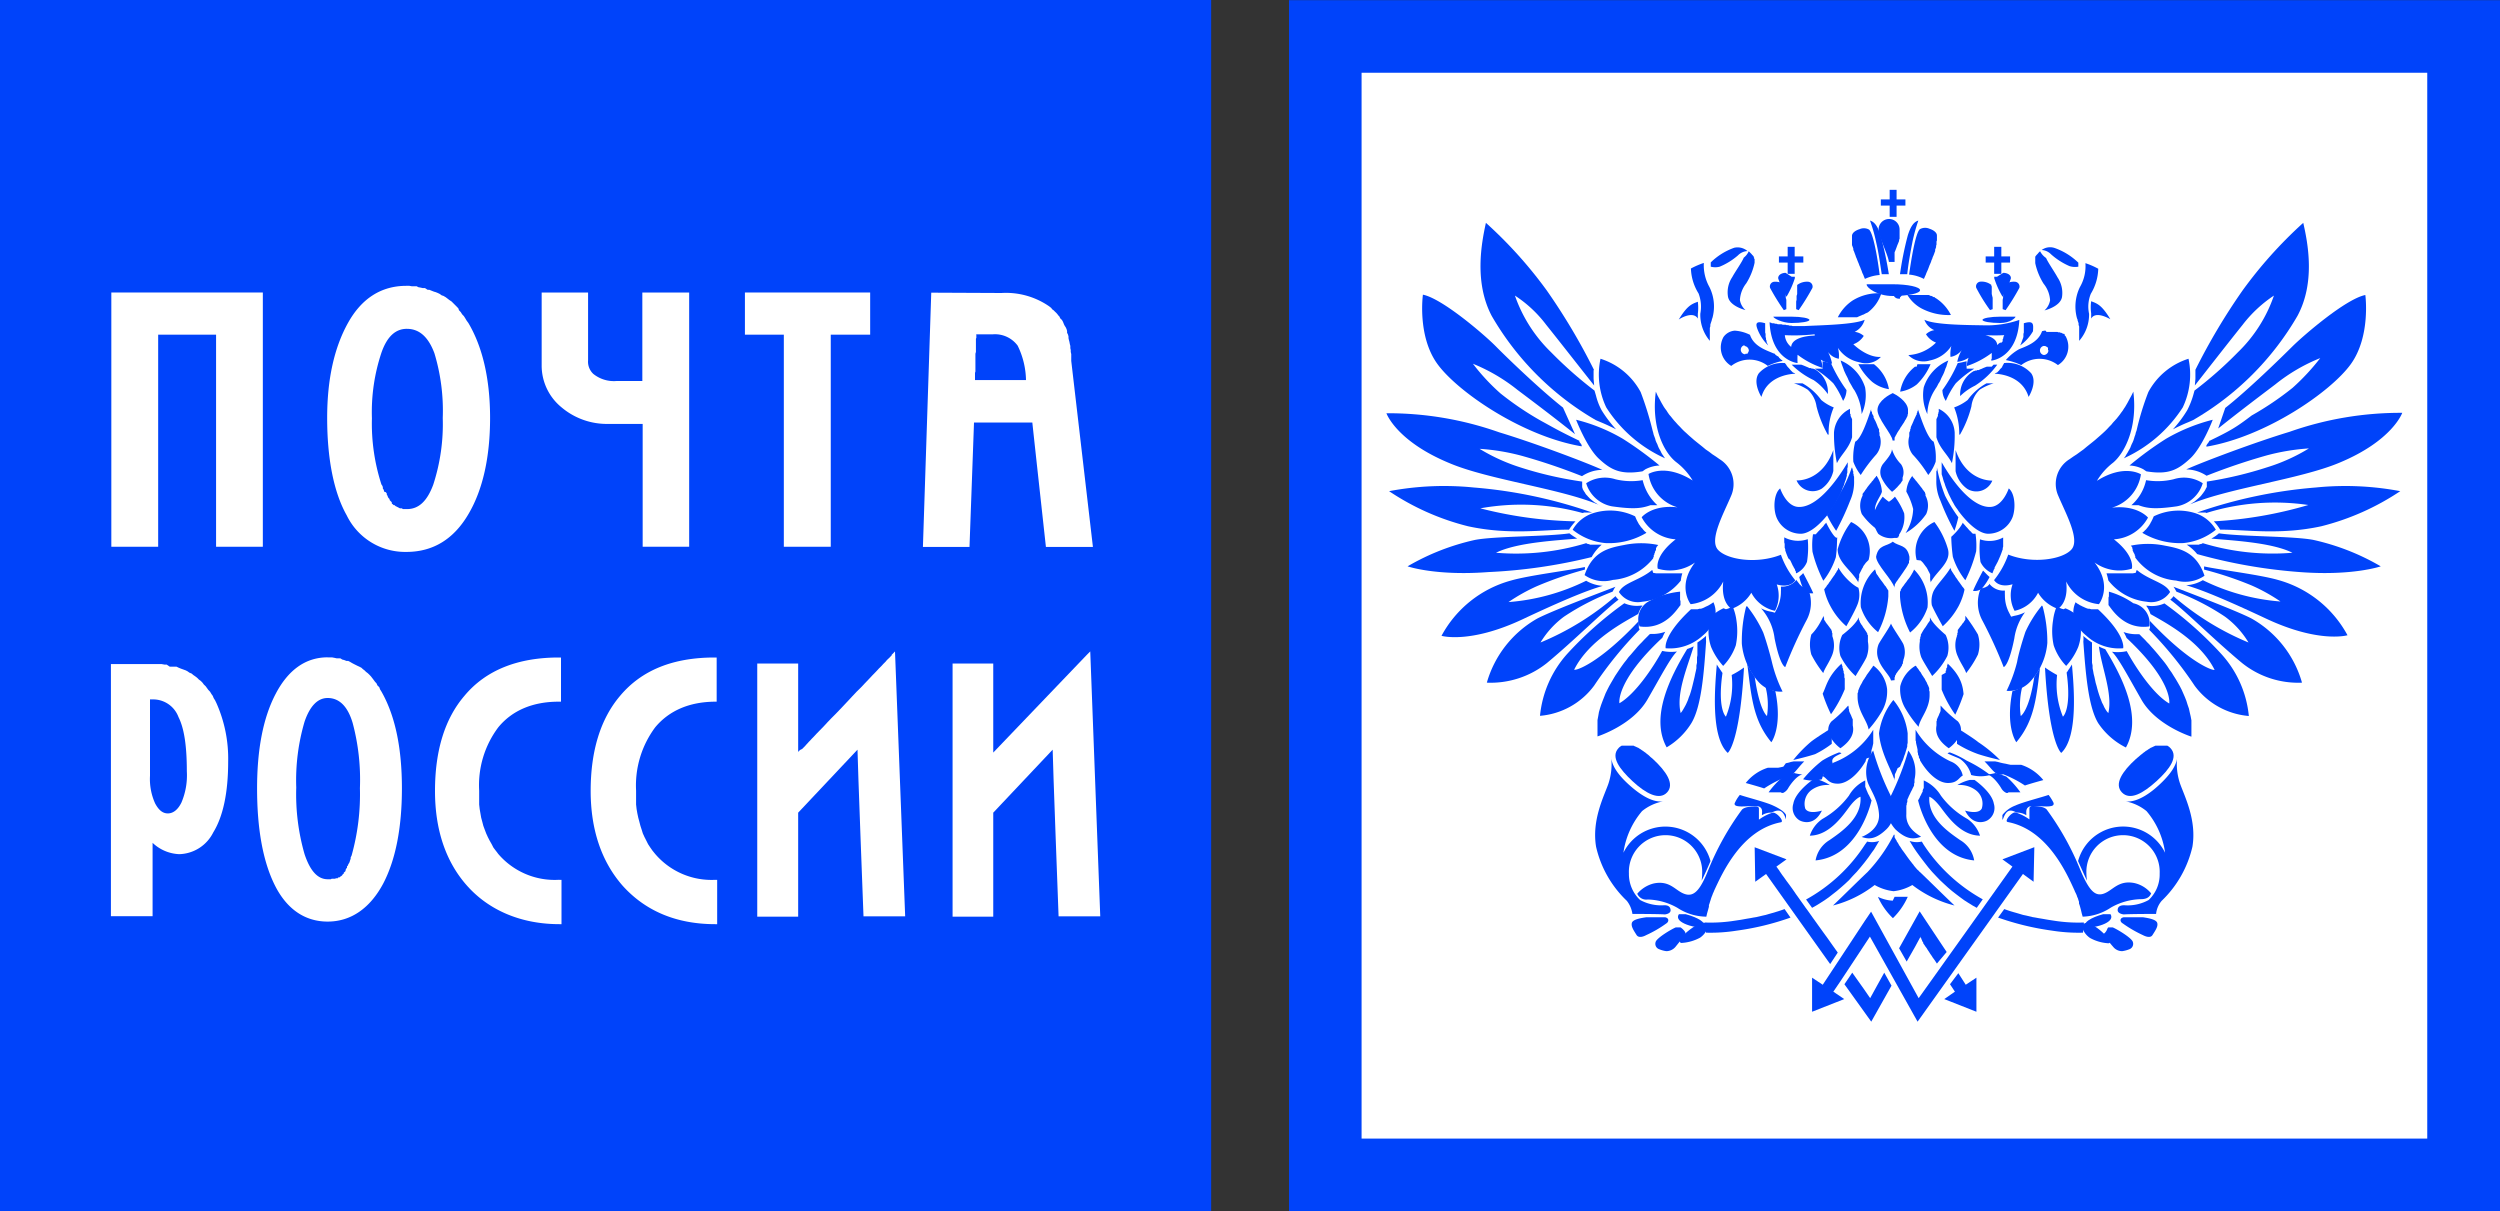 <?xml version="1.0" encoding="UTF-8"?> <svg xmlns="http://www.w3.org/2000/svg" viewBox="0 0 300 145.34"><rect x="0" y="0" width="300" height="145.34" fill="#333333" stroke="none"/> <title>logo_pochta</title> <g id="Слой_2" data-name="Слой 2"> <g id="svg2784"> <g id="layer1"> <g id="g2984"> <polygon id="polygon12" points="0 145.32 145.34 145.32 145.34 0 0 0 0 145.32" style="fill:#0043fa"></polygon> <polygon id="polygon14" points="295.66 0.02 154.68 0.02 154.68 145.34 300 145.34 300 0.02 295.66 0.02" style="fill:#0043fa"></polygon> <polygon id="polygon16" points="163.39 136.63 291.27 136.63 291.27 8.73 163.39 8.73 163.39 136.63" style="fill:#fff"></polygon> <path id="path20" d="M13.31,79.64v30.3h5v-8.8a4.92,4.92,0,0,0,3.21,1.36,4.7,4.7,0,0,0,4.07-2.61c1.19-1.93,1.79-4.79,1.79-8.52a16.36,16.36,0,0,0-1.41-7l-.16-.33-.17-.27-.11-.27-.16-.22-.16-.27L25,82.79l-.16-.22-.16-.22-.22-.21-.16-.22-.22-.22-.22-.16-.22-.22-.21-.16L23.19,81,23,80.83l-.27-.11-.22-.16-.21-.11L22,80.34l-.28-.1-.27-.11L21.18,80,20.91,80l-.27,0-.27,0L20,79.75h-.27l-.33-.06h-.27l-.32,0H13.31ZM18,83.93h.49a3.25,3.25,0,0,1,2.93,2.12c.7,1.39,1,3.54,1,6.51a8.31,8.31,0,0,1-.65,3.75c-.43.87-1,1.3-1.63,1.3s-1.1-.41-1.52-1.19A7.08,7.08,0,0,1,18,93.1Z" style="fill:#fff"></path> <path id="path26" d="M130.83,78.17l-.41.41S120,89.48,119.19,90.31V79.62h-4.88V110h4.88V97.52c.13-.15,6.41-6.8,7.13-7.56,0,1.11.71,20,.71,20h5Z" style="fill:#fff"></path> <path id="path28" d="M107,78.58h0l0,0,0,0,0,.07-.07.06-.08.09-.09.09-.11.11-.11.1-.13.13-.13.16-.15.15-.15.15-.15.17-.18.18-.19.19-.39.42-.42.43-.43.46-.46.48-.47.5-.5.49-.5.53-.5.54-1,1.06-.5.52-.5.5-.48.5-.46.5-.45.46-.42.43-.39.42-.19.19-.18.2-.17.17-.15.17-.15.16-.13.15-.13.13-.13.13-.11.11L96,90l-.09.09-.06.09-.07,0,0,.07V79.62H90.87V110h4.91V97.52c.13-.15,6.41-6.8,7.12-7.56,0,1.11.72,20,.72,20h5L107.4,78.17Z" style="fill:#fff"></path> <path id="path30" d="M78.6,102.45l-.3-.37-.26-.37-.27-.41-.21-.42-.22-.43-.2-.44L77,99.56l-.15-.46-.13-.5-.13-.48-.11-.52-.09-.52-.06-.54,0-.54,0-.57,0-.56a11.68,11.68,0,0,1,2.3-7.6c1.67-2,4.11-3.07,7.28-3.07H86V78.9h-.24c-5,0-8.76,1.52-11.34,4.59-2.35,2.76-3.54,6.6-3.54,11.42,0,4.65,1.3,8.49,3.84,11.38,2.7,3,6.41,4.61,11.1,4.61h.24v-5.32h-.24A8.89,8.89,0,0,1,78.6,102.45Z" style="fill:#fff"></path> <path id="path34" d="M39.32,78.88c-2.63,0-4.73,1.49-6.25,4.4S30.85,90,30.85,94.62c0,4.83.7,8.72,2.11,11.57s3.58,4.4,6.36,4.4S44.41,109,46,106c1.48-2.84,2.23-6.69,2.23-11.4s-.76-8.45-2.28-11.29L45.78,83l-.17-.27-.1-.27-.22-.21L45.18,82,45,81.81l-.16-.22-.16-.21-.17-.22-.21-.22-.17-.16-.21-.16-.17-.17-.21-.16-.17-.16L43.12,80l-.22-.1-.22-.11-.22-.11-.21-.11L42,79.42l-.22-.11-.21,0-.28-.11-.21-.05L40.84,79,40.62,79H40.4l-.27-.06-.27-.05h-.54Zm0,4.88c1.39,0,2.41,1,3,3a26.32,26.32,0,0,1,.87,7.82,27.22,27.22,0,0,1-1,8.09l-.11.22,0,.16-.06.16-.05.17-.06.16-.11.16-.05.16-.11.11,0,.17-.11.11-.06.16,0,.11-.11.11-.11.1,0,.11-.11.06-.06.11-.1.1-.11.06-.11.11-.11,0-.11.05,0,.06-.11,0h-.11l-.11.06-.11,0H39.8l-.1.06h-.38c-1.2,0-2.1-1-2.77-3a26,26,0,0,1-1-8,24.9,24.9,0,0,1,1-7.92C37.18,84.76,38.1,83.76,39.32,83.76Z" style="fill:#fff"></path> <path id="path36" d="M59.77,102.45l-.13-.18-.15-.19-.28-.37L59,101.3l-.24-.42-.22-.43-.2-.44-.17-.45L58,99.1l-.13-.5-.13-.48-.09-.52-.09-.52-.06-.54,0-.54,0-.57v-.56a11.57,11.57,0,0,1,2.3-7.6c1.65-2,4.09-3.07,7.26-3.07h.26V78.9h-.26c-4.93,0-8.76,1.52-11.32,4.59-2.37,2.76-3.54,6.6-3.54,11.42,0,4.65,1.28,8.49,3.85,11.38s6.4,4.61,11.09,4.61h.24v-5.32H67A8.91,8.91,0,0,1,59.77,102.45Z" style="fill:#fff"></path> <polygon id="polygon38" points="13.36 35.1 13.36 65.61 18.98 65.61 18.98 40.16 25.93 40.16 25.93 65.61 31.54 65.61 31.54 35.1 13.36 35.1" style="fill:#fff"></polygon> <path id="path42" d="M48.76,34.3c-3,0-5.36,1.5-7,4.45s-2.5,6.71-2.5,11.41S40,59,41.6,61.83a7.8,7.8,0,0,0,7.16,4.4c3.2,0,5.72-1.53,7.5-4.62,1.67-2.86,2.55-6.74,2.55-11.45s-.91-8.54-2.61-11.41L56,38.48l-.16-.27-.17-.27-.21-.22-.17-.27-.21-.22L55,37l-.21-.22-.22-.22-.16-.16-.22-.22L53.92,36l-.22-.17-.21-.16-.27-.16L53,35.44l-.22-.16-.22-.11-.27-.11L52.08,35l-.28-.11-.27-.11-.21,0L51,34.57l-.27,0-.27-.06-.27-.05L50,34.35h-.6l-.27-.05Zm.06,5.16c1.52,0,2.59,1,3.31,2.93a23.81,23.81,0,0,1,1,7.77,23.47,23.47,0,0,1-1.14,8c-.74,2-1.76,2.93-3.15,2.93h-.49L48.22,61l-.11,0H48l-.11-.05-.1-.06-.11-.05-.11-.06-.11-.05-.11-.11-.11,0-.11-.11-.1-.06L47,60.25l-.11-.1L46.75,60l0-.11-.11-.11-.11-.16,0-.11-.11-.11,0-.16-.11-.17L46.1,59l-.05-.22-.11-.16,0-.17-.06-.16-.11-.16a23.76,23.76,0,0,1-1.14-7.93,22.56,22.56,0,0,1,1.14-7.87C46.44,40.4,47.45,39.46,48.82,39.46Z" style="fill:#fff"></path> <polygon id="polygon44" points="89.39 35.1 89.39 40.16 94.06 40.16 94.06 65.61 99.69 65.61 99.69 40.16 104.42 40.16 104.42 35.1 89.39 35.1" style="fill:#fff"></polygon> <path id="path46" d="M77.08,45.72H74a3.93,3.93,0,0,1-2.8-.85,2,2,0,0,1-.63-1.63V35.1H65v8.71a6.46,6.46,0,0,0,2.37,5.06,8.44,8.44,0,0,0,5.64,2h4.11V65.61H82.7V35.1H77.08Z" style="fill:#fff"></path> <path id="path50" d="M111.75,35.12l-1,30.51h5.59s.52-14.26.54-14.93h7c.06.63,1.63,14.93,1.63,14.93h5.64l-2.6-22.32V42.5l-.06-.27V42l-.05-.22v-.27l-.06-.22-.05-.27-.06-.22-.05-.22,0-.21-.06-.22-.11-.22,0-.21-.06-.22-.1-.22-.11-.16-.11-.22-.06-.16-.1-.22-.11-.16-.17-.16-.1-.22-.11-.11-.17-.22-.1-.11-.17-.16-.16-.16-.16-.11-.11-.16-.22-.17a9.1,9.1,0,0,0-5.75-1.62Zm5.37,5h2a3.38,3.38,0,0,1,3,1.36,9.78,9.78,0,0,1,1,4.13H117v-.87l.05-.16V42.45l.06-.22V40.65l.05-.11v-.38Z" style="fill:#fff"></path> <path id="path52" d="M198.7,47l.2.45.24.44.24.45.28.48.15.22.18.24.15.24.17.24.2.23.19.24.2.24.22.24.23.26.24.24.24.26.26.26.29.26.28.26.3.26.33.29.32.26.35.28.35.28.37.31.41.28.39.3.43.28.44.31a3.51,3.51,0,0,1,1.37,4.43c-.92,2.17-2.61,5.21-1.59,6.41s4.63,1.8,7.58.63a10.13,10.13,0,0,0,1.72,3.06s-.52,1-2.22.5A4,4,0,0,1,213,73.3a4.21,4.21,0,0,1-2.84-2.17,4.48,4.48,0,0,1-2.37,1.93s-1.3-.67-1-3.28a4.94,4.94,0,0,1-3.91,2.72s-1.69-2.15.52-5a5.16,5.16,0,0,1-4.47.74s-.48-1.48,2.15-3.52A5,5,0,0,1,197,62.07s1.23-1.54,4.3-1.19a4.91,4.91,0,0,1-3.48-4s2-1.3,5.3.78a7.82,7.82,0,0,0-1.93-2.17C199.77,54.43,198.12,51.41,198.7,47Z" style="fill:#0043fa"></path> <path id="path54" d="M210.56,81.18l-.08-.1-.07-.11-.09-.11-.06-.11-.07-.11-.06-.11-.07-.08-.06-.11-.07-.11-.06-.11-.05-.11-.06-.11,0-.08-.06-.11,0-.11-.05-.11c.52,4.13.7,6.91,2.91,9.58,0,0,1.37-1.78.48-6.13a4.5,4.5,0,0,1-1.19-.56,8.6,8.6,0,0,1,.19,3.54S211.15,85.33,210.56,81.18Z" style="fill:#0043fa"></path> <path id="path56" d="M206.7,80.75l0,0,0,0,0,0,0,0,0,0,0,0,0,0,0,0,0,0-.05-.06-.06-.09-.07-.11-.08-.11-.07-.11-.07-.1-.08-.11-.07-.11-.06-.09-.07-.11,0-.06,0,0,0,0,0,0c-.19,2.39-.82,8.69,1.31,10.66,0,0,1.43-1.06,1.95-10.25A10.2,10.2,0,0,1,207.8,81a10.21,10.21,0,0,1-.69,5S206.07,85.16,206.7,80.75Z" style="fill:#0043fa"></path> <path id="path58" d="M201.68,85.57l.15-.19.15-.24.15-.26.16-.29.13-.28.13-.3.11-.33.13-.32.11-.35.1-.35.09-.35.09-.37.17-.71.07-.35.08-.35.07-.34,0-.33.07-.33,0-.32,0-.31.05-.28,0-.26,0-.24,0-.24,0-.19,0-.09v-.09l0-.08V77.3l0,0V77.1h0v0a8.66,8.66,0,0,0,.74-.54,3.73,3.73,0,0,0,.3-.26,5.7,5.7,0,0,0,0,.71c-.26,3.83-.57,7.78-1.76,9.76A8.65,8.65,0,0,1,200,89.68c-2-3.61.42-8.43,2.46-11.8a5.13,5.13,0,0,0,.78-.32C202.46,80.14,201.12,83.2,201.68,85.57Z" style="fill:#0043fa"></path> <path id="path60" d="M196.66,74.52v.3l0,.07V75l0,0v.11l0,0v.06l0,0v.06l0,0v.07l0,0s.05.15.09.26a45.66,45.66,0,0,0-5.45,6.71,9,9,0,0,1-6.5,3.63,13,13,0,0,1,3.28-7.45,44,44,0,0,1,6.84-6.06,3.7,3.7,0,0,0,2,.28l.19,0a3.18,3.18,0,0,0-.52,1c-1.52.87-5.91,3.11-7.69,6.69C189.08,80.51,191.86,79.64,196.66,74.52Z" style="fill:#0043fa"></path> <path id="path62" d="M193.51,71l.18-.33a1.64,1.64,0,0,1,.17-.26c-1.65.63-7.47,2.83-9.36,3.8a12.92,12.92,0,0,0-6.08,7.71,10.82,10.82,0,0,0,7.19-2.34c3.23-2.67,7-6.43,8.62-7.62a2.32,2.32,0,0,1-.37-.42,33,33,0,0,1-9,5.56,10.73,10.73,0,0,1,2.82-3.1A29.39,29.39,0,0,1,193.51,71Z" style="fill:#0043fa"></path> <path id="path64" d="M190.19,68.35l0,0,0-.07,0-.06,0-.05,0-.06,0-.07,0,0v0l0,0,0,0c-1.94.42-6.74,1-8.89,1.63a13.51,13.51,0,0,0-8.32,6.63s3.39,1,9.76-2,8.38-3.63,9.6-4a4.4,4.4,0,0,1-2-.61,25.4,25.4,0,0,1-9.32,2.56,21.69,21.69,0,0,1,3.41-1.91A44.48,44.48,0,0,1,190.19,68.35Z" style="fill:#0043fa"></path> <path id="path66" d="M190.34,65.18l.11.06.11.05.11,0,.13.07.11,0,.11,0,.1,0,.11,0,.11,0,.13,0,.11,0,.13,0,.07,0h.06l.07,0H192l.08,0h.07l.06,0A5.35,5.35,0,0,0,191,66.85a63.48,63.48,0,0,1-12.41,1.8c-6.32.48-9.68-.69-9.68-.69A28,28,0,0,1,177,64.79c2.39-.46,8.62-.39,11.33-.79a6.8,6.8,0,0,0,.94.63c-2.33.22-7.21.44-9.75,1.7A28.84,28.84,0,0,0,190.34,65.18Z" style="fill:#0043fa"></path> <path id="path68" d="M189.86,61.55l.07,0,.06,0,.07-.05.06,0,.07,0,.07,0,.06,0,.09,0,.06,0,.07,0,.08,0,.09,0,.07,0,.08,0,.09,0,.09,0a56.73,56.73,0,0,0-14.18-3,35.46,35.46,0,0,0-10.17.44,30,30,0,0,0,9.47,4.21c5,1.09,9.14.39,12.12.41a7.3,7.3,0,0,1,.78-1,49.25,49.25,0,0,1-11.42-1.56A27.53,27.53,0,0,1,189.86,61.55Z" style="fill:#0043fa"></path> <path id="path70" d="M189.86,57.79v.05l0,0v0l0,.05V58l0,.07,0,.06,0,.09,0,.06,0,.11,0,.09.05.09,0,.1.07.11.06.11.07.11.08.11.07.13.08.11.11.11.11.13.11.11.11.12.13.11.13.11.15.11.15.13.18.09.15.11.19.11.2.08c-4.5-2-13.36-3.08-18.09-5.08-6.43-2.65-7.6-6-7.6-6a39.93,39.93,0,0,1,13.51,2.28c4.08,1.23,10.25,3.54,12.4,4.51a4.54,4.54,0,0,0-2.44.76,71.66,71.66,0,0,0-7.18-2.43,25.79,25.79,0,0,0-5.11-.85,22.29,22.29,0,0,0,5,2.26A44.52,44.52,0,0,0,189.86,57.79Z" style="fill:#0043fa"></path> <path id="path72" d="M189.52,52.89l0,0,0,0,0,0,0,0,0,0,0,0,0,0,0,0,0,0,0,.05,0,.06,0,0,.07.11.08.09.07.11.06.09,0,.06,0,0,0,0,0,0,0,0,0,.05,0,0,0,0,0,0,0,0,0,0,0,.05c-7.1-1.2-14.92-6.56-17.33-9.91s-1.72-8.29-1.72-8.29c2.35.47,7.43,4.86,8.73,6.18s5.32,5.2,8.08,7.37L189,52.1c-2.35-1.89-5.15-4-6.91-5.32a21.36,21.36,0,0,0-5.34-3.13,24.67,24.67,0,0,0,3.32,3.57A36.61,36.61,0,0,0,185,50.54C186.28,51.23,186.93,51.65,189.52,52.89Z" style="fill:#0043fa"></path> <path id="path74" d="M209.54,72.78l0,0,0,0,0,0,0,0,.05,0,0,0,0,0,0,0,0,0,0,0,0,0,0,0,0,0,0,0,0,0,.05-.05a15.08,15.08,0,0,1,1.95,3.18c.41,1.15.85,2.73,1.06,3.62a16.5,16.5,0,0,0,1.26,3.46,3.54,3.54,0,0,1-3-1.29,8,8,0,0,1-1.89-4.45A16.77,16.77,0,0,1,209.54,72.78Z" style="fill:#0043fa"></path> <path id="path76" d="M206.8,73l0,0,0,0,0,0,0,0,0,0,0,0,0,0,0,0,.05,0,0,0,0,0,0,0,0,0,0,0h0l0,0,0,0,0,0,0,0h0v0h0l0,0h0v0h0v0h0v0l.26.11.24-.07.58-.24a6.41,6.41,0,0,1,.44,1.63,8.5,8.5,0,0,1-.07,3,6.62,6.62,0,0,1-1.52,2.48,8.12,8.12,0,0,1-1.45-2.28,5.83,5.83,0,0,1-.05-3.61A6,6,0,0,1,206.8,73Z" style="fill:#0043fa"></path> <path id="path78" d="M202.92,73.11l.11,0h.1l.09,0,.11,0,.2,0,.19,0,.2-.06.19,0,.18-.06.17-.07.15-.08.15-.07.18-.08.13-.07.15-.09.13-.08.13-.09.13-.09a2.92,2.92,0,0,1,.22,1.72,4.39,4.39,0,0,1-1.5,2.28,5.8,5.8,0,0,1-4.45,1.52S199.49,76.3,202.92,73.11Z" style="fill:#0043fa"></path> <path id="path80" d="M201.61,71l0,.1v.11l0,.09,0,.11,0,.08,0,.09,0,.11,0,.09,0,.08,0,.07,0,.09.05.08,0,.07,0,.06,0,.07,0,.06,0,.07,0,.06,0,0,0,0,0,.07,0,0,0,0,0,0,0,.05,0,0,0,0,0,0,0,0v0h0v0c-.41.48-1.87,3-4.91,2.56a2.44,2.44,0,0,1,1.2-3.06A9.7,9.7,0,0,1,201.61,71Z" style="fill:#0043fa"></path> <path id="path82" d="M201.88,68.8l-.16,0-.15,0-.17,0-.18,0-.17,0-.17,0h-.2l-.2,0h-.19l-.22,0h-.19l-.11,0h-.11l-.13,0h-.11l-.11,0-.11,0-.11,0-.13,0-.1,0-.13,0-.35-.06-.11-.35c-1.54,1.28-3.41,1.5-4,2.65a2.71,2.71,0,0,0,2.8,1.17,6.73,6.73,0,0,0,4.63-2.54A4.11,4.11,0,0,1,201.88,68.8Z" style="fill:#0043fa"></path> <path id="path84" d="M198.38,67l0-.08.07-.09,0-.09,0-.11.07-.08,0-.11.07-.11,0-.11.07-.11.06-.13,0-.06,0,0,0-.06,0-.07.05-.06,0,0,0-.07.05-.06.06-.07.05-.06.06-.07,0,0a10,10,0,0,0-4.1,0c-1.87.35-3.78.78-4.74,3.61a4,4,0,0,0,3.39.58A6.85,6.85,0,0,0,198.38,67Z" style="fill:#0043fa"></path> <path id="path86" d="M197.57,63.94l-.08-.09-.09-.06-.09-.09-.08-.09-.07-.08-.08-.11-.09-.09-.07-.08-.08-.11-.07-.11-.09-.11-.06-.11-.07-.13-.06-.11-.07-.13-.06-.13-.15-.35a6.78,6.78,0,0,0-5-.39,4.37,4.37,0,0,0-2.49,2,7.3,7.3,0,0,0,3.93,1.6A8.74,8.74,0,0,0,197.57,63.94Z" style="fill:#0043fa"></path> <path id="path88" d="M198.07,60.62l.05,0,.06,0,0,0h.06l0,0,.07,0,0,0,.07,0h.06l.07,0,.06,0h.05l.06,0,.07,0h.06l.07,0a5.82,5.82,0,0,1-1.76-3,8.08,8.08,0,0,1-3.28-.11,4.1,4.1,0,0,0-3.5.48,4,4,0,0,0,3.09,2.77C196.1,61.14,197,61,198.07,60.62Z" style="fill:#0043fa"></path> <path id="path90" d="M197.1,56.56l.34-.24a4,4,0,0,1,1.7-.46,41.79,41.79,0,0,0-4.41-3.21,21,21,0,0,0-5.6-2.28s1.28,3.32,2.73,4.67S194.47,57,197.1,56.56Z" style="fill:#0043fa"></path> <path id="path92" d="M199.81,55l-.11-.15-.11-.17-.13-.18-.1-.17-.09-.2-.11-.19-.11-.2-.09-.21-.08-.22-.11-.22-.09-.21-.06-.24-.09-.24-.09-.24-.06-.26-.07-.24a38.47,38.47,0,0,0-1.43-4.61,8.31,8.31,0,0,0-4.82-4,9.18,9.18,0,0,0,.69,5.84A16.28,16.28,0,0,0,199.81,55Z" style="fill:#0043fa"></path> <path id="path94" d="M216,70.17l.09.07.06.06.07.07.06,0,.07.07.06,0,.07.07.07,0,.06,0,.09.07,0,0,0,0,0,0,0,0,0,0,0,0,.06,0,.05,0,0,0,.07,0,.06,0,0,0a4.38,4.38,0,0,1-.19,3.91,52.7,52.7,0,0,0-2.52,5.56s-.61-.08-1.28-3.45a6.67,6.67,0,0,0-1.63-3.61,3.91,3.91,0,0,0,1.24.42l.43.11.22-.44a4.58,4.58,0,0,0,.5-2.11,5.24,5.24,0,0,0,0-.58,2.18,2.18,0,0,0,1.82-.76s0,0,0-.07Z" style="fill:#0043fa"></path> <path id="path96" d="M191.23,44.46v1l.07.8c-1.74-2.19-3.8-4.84-5.76-7.29a14.91,14.91,0,0,0-3.75-3.5,17.43,17.43,0,0,0,4.34,6.8,48.28,48.28,0,0,0,5.21,4.6l.18.61a7.43,7.43,0,0,0,.67,1.74,14.81,14.81,0,0,0,1.74,2.3c-.55-.28-1.2-.59-1.83-.85l-.61-.26A34.27,34.27,0,0,1,179,37.9c-2.1-4-1.24-8.67-.69-11.16a52.4,52.4,0,0,1,7.32,8.14,74.67,74.67,0,0,1,5.64,9.49Z" style="fill:#0043fa"></path> <path id="path98" d="M264.79,61.55l-.06,0,0,0-.07-.05-.07,0-.06,0-.09,0-.06,0-.07,0-.06,0-.09,0-.06,0-.09,0-.09,0-.09,0-.08,0-.09,0a57.12,57.12,0,0,1,14.23-3,35.31,35.31,0,0,1,10.14.44,30.27,30.27,0,0,1-9.47,4.21c-5,1.09-9.14.39-12.14.41a5.72,5.72,0,0,0-.76-1A49.41,49.41,0,0,0,277,60.6,27.66,27.66,0,0,0,264.79,61.55Z" style="fill:#0043fa"></path> <path id="path100" d="M264.82,57.79v.05l0,0v0l0,.05,0,.06v.07l0,.06,0,.09,0,.06,0,.11,0,.09-.05.09-.06.1-.05.11-.06.11-.07.11-.08.11-.09.13-.09.11-.08.11-.11.13-.11.11-.13.12-.13.11-.13.11-.13.11-.17.13-.16.09-.17.11-.17.11-.2.08c4.5-2,13.33-3.08,18.11-5.08,6.41-2.65,7.58-6,7.58-6a40.06,40.06,0,0,0-13.53,2.28c-4.06,1.23-10.23,3.54-12.4,4.51a4.5,4.5,0,0,1,2.45.76,74.17,74.17,0,0,1,7.17-2.43,26,26,0,0,1,5.11-.85,21.83,21.83,0,0,1-5,2.26A45.86,45.86,0,0,1,264.82,57.79Z" style="fill:#0043fa"></path> <path id="path102" d="M265.16,52.89v0l0,0,0,0,0,0-.05,0,0,0,0,0,0,0,0,0,0,.05-.06.1-.07.11-.08.09-.07.11-.06.09,0,.06,0,0,0,0,0,0,0,0,0,.05,0,0,0,0,0,0,0,0,0,0,0,.05c7.1-1.2,14.92-6.56,17.33-9.91s1.74-8.29,1.74-8.29c-2.35.47-7.43,4.86-8.76,6.18s-5.29,5.2-8.05,7.37l-.85,2.47c2.35-1.89,5.15-4,6.89-5.32a21.15,21.15,0,0,1,5.36-3.13,26.7,26.7,0,0,1-3.32,3.57,36.69,36.69,0,0,1-4.91,3.32C268.4,51.23,267.73,51.65,265.16,52.89Z" style="fill:#0043fa"></path> <path id="path104" d="M263.45,44.46v1l-.07.8c1.72-2.19,3.78-4.84,5.74-7.29a15.61,15.61,0,0,1,3.75-3.5,17.2,17.2,0,0,1-4.32,6.8,47.33,47.33,0,0,1-5.21,4.6l-.17.61a9.89,9.89,0,0,1-.7,1.74,14.63,14.63,0,0,1-1.72,2.3c.55-.28,1.18-.59,1.83-.85l.59-.26A34.27,34.27,0,0,0,275.7,37.9c2.15-4,1.26-8.67.69-11.16a52.22,52.22,0,0,0-7.3,8.14,74.67,74.67,0,0,0-5.64,9.49Z" style="fill:#0043fa"></path> <path id="path106" d="M197.94,76.12l-.21.22-.22.22-.24.24-.24.26-.26.26-.26.28-.26.31-.26.3-.28.33-.29.32-.26.35-.28.35-.26.36-.28.4-.26.39-.26.39-.24.41-.24.41-.24.42-.22.43-.21.43-.18.46-.17.43-.18.48L192,85l-.13.46-.08.47-.09.48,0,.48,0,.5,0,.48,0,.5s4.21-1.33,6-4.44,2.8-5.06,3.54-5.75a5.39,5.39,0,0,1-1.39,0l-.39-.07c-1.09,2-3.22,5.17-5.13,6.28,0,0-.48-2.61,5.15-7.86a5.84,5.84,0,0,1,.35-.72,4.44,4.44,0,0,1-1.76.26" style="fill:#0043fa"></path> <path id="path108" d="M256,47l-.22.45-.24.44-.24.45-.28.48-.15.22-.15.24-.18.24-.17.24-.18.23-.19.24-.22.24-.22.24-.21.26-.24.24-.24.26-.26.26-.28.26-.29.26-.3.26-.33.29-.32.26-.35.28-.35.28-.37.31-.39.28-.41.3-.43.28-.44.31A3.49,3.49,0,0,0,247,59.51c.92,2.17,2.61,5.21,1.59,6.41s-4.65,1.8-7.6.63a10.36,10.36,0,0,1-1.7,3.06s.52,1,2.22.5a4,4,0,0,0,.24,3.19,4.15,4.15,0,0,0,2.82-2.17,4.48,4.48,0,0,0,2.37,1.93s1.32-.67,1-3.28a4.92,4.92,0,0,0,3.93,2.72s1.69-2.15-.52-5a5.11,5.11,0,0,0,4.47.74s.46-1.48-2.15-3.52a5,5,0,0,0,4.09-2.61s-1.26-1.54-4.33-1.19a4.91,4.91,0,0,0,3.48-4s-2-1.3-5.28.78a7.82,7.82,0,0,1,1.93-2.17C254.89,54.43,256.54,51.41,256,47Z" style="fill:#0043fa"></path> <path id="path110" d="M244.12,81.18l.09-.1.06-.11.06-.11.09-.11.07-.11.06-.11.07-.08.06-.11.07-.11,0-.11.07-.11,0-.11.06-.08,0-.11,0-.11,0-.11c-.5,4.13-.68,6.91-2.92,9.58,0,0-1.34-1.78-.47-6.13a4,4,0,0,0,1.19-.56,9,9,0,0,0-.19,3.54S243.51,85.33,244.12,81.18Z" style="fill:#0043fa"></path> <path id="path112" d="M248,80.75l0,0,0,0,0,0,0,0,0,0,0,0,0,0,0,0,0,0,0-.06.08-.09.07-.11.06-.11.09-.11.06-.1.07-.11.07-.11.06-.09.07-.11,0-.06,0,0,0,0,0,0c.2,2.39.83,8.69-1.28,10.66,0,0-1.45-1.06-1.95-10.25A13.43,13.43,0,0,0,246.85,81a10.28,10.28,0,0,0,.7,5S248.61,85.16,248,80.75Z" style="fill:#0043fa"></path> <path id="path114" d="M253,85.57l-.17-.19-.16-.24-.15-.26-.13-.29-.15-.28-.11-.3-.13-.33-.11-.32-.11-.35-.1-.35-.09-.35-.11-.37-.15-.71-.09-.35-.06-.35-.07-.34,0-.33-.07-.33,0-.32,0-.31,0-.28,0-.26,0-.24,0-.24,0-.19,0-.09v-.09l0-.08V77.3l0,0V77.1h0v0a6.35,6.35,0,0,1-.74-.54,1.93,1.93,0,0,1-.3-.26,3.44,3.44,0,0,1,0,.71c.28,3.83.59,7.78,1.78,9.76a8.65,8.65,0,0,0,3.33,2.93c2-3.61-.42-8.43-2.48-11.8a4.93,4.93,0,0,1-.76-.32C252.2,80.14,253.54,83.2,253,85.57Z" style="fill:#0043fa"></path> <path id="path116" d="M258,74.52v.3l0,.07V75l0,0v.08l0,0v.08l0,0v.07l0,0v.09l0,0s-.05.15-.09.26a45.66,45.66,0,0,1,5.45,6.71,9,9,0,0,0,6.5,3.63,12.87,12.87,0,0,0-3.31-7.45,44,44,0,0,0-6.82-6.06,3.65,3.65,0,0,1-2,.28l-.19,0a3.18,3.18,0,0,1,.52,1c1.5.87,5.91,3.11,7.69,6.69C265.6,80.51,262.82,79.64,258,74.52Z" style="fill:#0043fa"></path> <path id="path118" d="M261.17,71l-.18-.33a2.85,2.85,0,0,0-.17-.26c1.63.63,7.45,2.83,9.34,3.8a12.85,12.85,0,0,1,6.08,7.71,10.76,10.76,0,0,1-7.17-2.34c-3.23-2.67-7-6.43-8.64-7.62a1.87,1.87,0,0,0,.39-.42,33,33,0,0,0,9,5.56A10.63,10.63,0,0,0,267,74,28.76,28.76,0,0,0,261.17,71Z" style="fill:#0043fa"></path> <path id="path120" d="M264.49,68.35l0,0,0-.07,0-.06,0-.05,0-.06,0-.07,0,0,0-.07c1.92.42,6.74,1,8.89,1.63a13.56,13.56,0,0,1,8.32,6.63s-3.39,1-9.78-2-8.36-3.63-9.58-4a4.4,4.4,0,0,0,2-.61,25.4,25.4,0,0,0,9.32,2.56,21.33,21.33,0,0,0-3.43-1.91A42.69,42.69,0,0,0,264.49,68.35Z" style="fill:#0043fa"></path> <path id="path122" d="M264.34,65.18l-.11.06-.11.05-.13,0-.11.07-.11,0-.11,0-.1,0-.11,0-.11,0-.13,0-.11,0-.13,0-.13,0-.07,0h-.15l-.06,0h-.07l-.09,0a5.26,5.26,0,0,1,1.26,1.13A62.79,62.79,0,0,0,276,68.65c6.32.48,9.69-.69,9.69-.69a28,28,0,0,0-8.08-3.17c-2.37-.46-8.6-.39-11.34-.79a4.33,4.33,0,0,1-.91.63c2.3.22,7.21.44,9.73,1.7A28.74,28.74,0,0,1,264.34,65.18Z" style="fill:#0043fa"></path> <path id="path124" d="M245.12,72.78l-.07-.09,0,0,0,0,0,0,0,0,0,0,0,0,0,0,0,0,0,0,0,0,0,0,0,0,0,0,0-.05a14.18,14.18,0,0,0-2,3.18c-.39,1.15-.85,2.73-1,3.62a17.7,17.7,0,0,1-1.26,3.46,3.52,3.52,0,0,0,3-1.29,7.73,7.73,0,0,0,1.89-4.45A16.25,16.25,0,0,0,245.12,72.78Z" style="fill:#0043fa"></path> <path id="path126" d="M247.85,73l0,0,0,0,0,0,0,0,0,0,0,0,0,0,0,0,0,0,0,0,0,0,0,0,0,0,0,0h0l0,0,0,0,0,0,0,0h0l0,0h0l0,0h0l0,0h0v0h0v0l-.22.11-.26-.07c-.19-.09-.39-.17-.58-.24a6.33,6.33,0,0,0-.42,1.63,8.06,8.06,0,0,0,.07,3,6.5,6.5,0,0,0,1.5,2.48,7.67,7.67,0,0,0,1.45-2.28,5.69,5.69,0,0,0,.05-3.61A5,5,0,0,0,247.85,73Z" style="fill:#0043fa"></path> <path id="path128" d="M251.76,73.11l-.11,0h-.11l-.1,0-.11,0-.2,0-.19,0-.2-.06-.17,0-.18-.06-.17-.07-.17-.08-.16-.07-.15-.08-.15-.07-.13-.09-.15-.08-.13-.09-.11-.09a2.77,2.77,0,0,0-.22,1.72,4.28,4.28,0,0,0,1.5,2.28,5.76,5.76,0,0,0,4.43,1.52S255.19,76.3,251.76,73.11Z" style="fill:#0043fa"></path> <path id="path130" d="M253.07,71l0,.1,0,.11,0,.09v.11l0,.08,0,.09-.05.11,0,.09,0,.08,0,.07,0,.09,0,.08,0,.07,0,.06,0,.07,0,.06,0,.07,0,.06,0,0,0,0,0,.07,0,0,0,0,0,0,0,.05,0,0v0l0,0,0,0v0h0v0c.39.48,1.87,3,4.91,2.56A2.46,2.46,0,0,0,256,72.39,9.63,9.63,0,0,0,253.07,71Z" style="fill:#0043fa"></path> <path id="path132" d="M252.78,68.8l.16,0,.17,0,.17,0,.18,0,.17,0,.17,0h.2l.2,0h.19l.22,0h.19l.22,0,.11,0h.13l.11,0,.11,0,.1,0,.13,0,.11,0,.11,0,.35-.06.13-.35c1.54,1.28,3.41,1.5,4,2.65a2.71,2.71,0,0,1-2.8,1.17A6.73,6.73,0,0,1,253,69.65,6.42,6.42,0,0,0,252.78,68.8Z" style="fill:#0043fa"></path> <path id="path134" d="M256.3,67l0,0,0,0-.07-.09,0-.09,0-.11-.07-.08,0-.11-.07-.11-.06-.11-.05-.11-.06-.13,0-.06,0,0,0-.06,0-.07-.05-.06,0,0,0-.07,0-.06-.06-.07-.05-.06-.06-.07,0,0a10,10,0,0,1,4.1,0c1.87.35,3.78.78,4.74,3.61a4.07,4.07,0,0,1-3.39.58A6.78,6.78,0,0,1,256.3,67Z" style="fill:#0043fa"></path> <path id="path136" d="M257.08,63.94l.09-.09.09-.06.08-.09.09-.09.09-.08.09-.11.06-.09.09-.08.06-.11.09-.11.06-.11.07-.11.06-.13.07-.11.06-.13.07-.13.15-.35a6.77,6.77,0,0,1,4.95-.39,4.4,4.4,0,0,1,2.5,2,7.28,7.28,0,0,1-3.91,1.6A8.85,8.85,0,0,1,257.08,63.94Z" style="fill:#0043fa"></path> <path id="path138" d="M256.61,60.62l-.11,0-.07,0h0l-.07,0,0,0-.07,0-.06,0h-.07l0,0-.06,0h-.07l-.06,0-.07,0h-.07l-.06,0a5.57,5.57,0,0,0,1.76-3,8.16,8.16,0,0,0,3.3-.11,4.1,4.1,0,0,1,3.5.48,4,4,0,0,1-3.11,2.77C258.58,61.14,257.63,61,256.61,60.62Z" style="fill:#0043fa"></path> <path id="path140" d="M257.56,56.56l-.35-.24a3.8,3.8,0,0,0-1.67-.46,40.33,40.33,0,0,1,4.39-3.21,21.58,21.58,0,0,1,5.6-2.28s-1.26,3.32-2.73,4.67S260.21,57,257.56,56.56Z" style="fill:#0043fa"></path> <path id="path142" d="M254.85,55l.13-.15.11-.17.1-.18.11-.17.11-.2.11-.19.11-.2.08-.21.09-.22.11-.22.09-.21.08-.24.07-.24.09-.24.06-.26.09-.24a32.45,32.45,0,0,1,1.41-4.61,8.31,8.31,0,0,1,4.82-4,9.18,9.18,0,0,1-.69,5.84A16.47,16.47,0,0,1,254.85,55Z" style="fill:#0043fa"></path> <path id="path144" d="M238.69,70.17l-.09.07-.06.06-.07.07-.06,0-.07.07-.06,0-.07.07-.07,0-.08,0-.09.07,0,0,0,0,0,0,0,0-.07,0,0,0,0,0,0,0-.06,0,0,0-.07,0-.07,0a4.48,4.48,0,0,0,.2,3.91,53.63,53.63,0,0,1,2.54,5.56s.61-.08,1.28-3.45A6.9,6.9,0,0,1,243,73.47a4.26,4.26,0,0,1-1.24.42l-.43.11-.22-.44a4.38,4.38,0,0,1-.52-2.11,5,5,0,0,1,0-.58,2.15,2.15,0,0,1-1.82-.76s0,0-.06-.07Z" style="fill:#0043fa"></path> <path id="path146" d="M256.74,76.12l.21.22.22.22.24.24.24.26.26.26.24.28.28.31.26.3.28.33.26.32.29.35.28.35.26.36.26.4.28.39.24.39.26.41.24.41.24.42.22.43.19.43.2.46.17.43.15.48.16.46.1.46.11.47.09.48,0,.48,0,.5v.48l0,.5s-4.23-1.33-6-4.44-2.8-5.06-3.54-5.75a5.39,5.39,0,0,0,1.39,0l.39-.07c1.09,2,3.19,5.17,5.1,6.28,0,0,.5-2.61-5.12-7.86a4.12,4.12,0,0,0-.37-.72,4.54,4.54,0,0,0,1.78.26" style="fill:#0043fa"></path> <path id="path148" d="M224,34.16v0l0,0,0,0,0-.05,0,0,0,0,0,0,.07,0,.06,0,.07,0,.09,0,.08,0,.09,0,.11,0,.11,0,.11,0,.1,0,.11,0,.13,0,.13,0,.13,0,.16,0,.13,0h.15l.15,0,.15,0h.33l.15,0h.5c1.82,0,3.3.32,3.3.71s-1.48.7-3.3.7S224,34.53,224,34.16Z" style="fill:#0043fa"></path> <path id="path150" d="M212.8,38v0l0,0v0l0,0,0,0,0,0h0l0,0,.05,0,0,0h0l.07,0,.06,0,.05,0h.08l.07,0h.06l.09,0,.09,0h.06l.09,0h.2l.08,0h.2l.11,0H215c1.15,0,2.13.18,2.13.39s-1,.37-2.13.37S212.8,38.18,212.8,38Z" style="fill:#0043fa"></path> <path id="path152" d="M228,35.68v.16l0,0v0l0,0v0l0,0v0l0,0,0,0,0,0,0,0,0,0,0,0,0,0,0,0,0,0,0,0,0,0h0l0,0,0,0h0l0,0h-.06l0,0h-.11a.66.66,0,0,1-.65-.68.67.67,0,0,1,.65-.63A.65.65,0,0,1,228,35.68Z" style="fill:#0043fa"></path> <path id="path154" d="M223.79,33.47l-.11-.26-.09-.24-.11-.22-.08-.24-.09-.21-.09-.24-.1-.22-.07-.2-.09-.21-.08-.2-.07-.19-.09-.2-.06-.19-.07-.18-.06-.17-.07-.18L222.4,30l0-.15-.05-.15-.06-.16-.05-.13,0-.13,0-.13,0-.13,0-.11,0-.1,0-.11,0-.09,0-.09v-.21c0-.39.47-.68.91-.81a1.26,1.26,0,0,1,1.13.05c.56.45,1.11,4,1.28,5.45A5,5,0,0,0,223.79,33.47Z" style="fill:#0043fa"></path> <path id="path156" d="M225.81,32.9l0,0H226l.11,0h.33l.22,0a43.11,43.11,0,0,0-1-4.67c-.28-.93-.65-1.59-1.26-1.76a18.77,18.77,0,0,1,.74,2.61C225.44,30.34,225.61,31.64,225.81,32.9Z" style="fill:#0043fa"></path> <path id="path158" d="M222.31,37.6l.13,0,.11,0,.11,0,.11-.05.11,0,.13-.07.11,0,.1-.06.11-.07.09-.06.11-.07.11-.06.08-.07.11-.07.09-.06.09-.09.08-.06.07-.07.09-.06.06-.05.07-.06.06-.07.07,0,.06-.06,0-.05,0,0,0,0,0-.05h0l0,0h0v0h0A3,3,0,0,0,222.31,37.6Z" style="fill:#0043fa"></path> <path id="path160" d="M224.14,37.49l-.18.08-.15.07-.15.09-.18.06-.15.07-.15.06L223,38l-.15.07-.16,0-.15,0-.15,0-.15,0-.13,0-.16,0-.13,0-.13,0h-.13l-.11,0h-.1l-.11,0h-.7a5.23,5.23,0,0,1,1.76-2,5.87,5.87,0,0,1,3.46-.87A4.61,4.61,0,0,1,224.14,37.49Z" style="fill:#0043fa"></path> <path id="path164" d="M223.76,38.37c-1.26.59-5.17.65-7.27.76h-1.36l-.16-.05h-.22l-.16-.06h-.17l-.16-.05-.16,0h-.16l-.17-.06h-.16l-.16,0h-.11l-.17-.06-.1,0H213l-.11-.06-.11,0h-.16l-.06-.05h-.05l-.11-.06h-.05c.23,4.61,3.36,4.89,3.36,4.89a7.37,7.37,0,0,1,0-1,10.17,10.17,0,0,0,3,1.58,3.25,3.25,0,0,0-.22-1,2.91,2.91,0,0,0,1.36.49,5.21,5.21,0,0,0-.49-1.41,2,2,0,0,0,1.3.82,3.47,3.47,0,0,0-.11-1.31,4,4,0,0,0,2.61,1.74,2.49,2.49,0,0,0,2.55-.65c-1.69.11-3.31-1.52-3.31-1.52a2.45,2.45,0,0,0,1.25-1,2,2,0,0,0-1.09-.49A2.28,2.28,0,0,0,223.76,38.37Zm-6,1.74v.16s-2.71,0-2.82,1.36a2,2,0,0,1-.76-1.41A22.27,22.27,0,0,0,217.79,40.11Z" style="fill:#0043fa"></path> <path id="path166" d="M211.82,38.79l0,.2,0,.17,0,.19,0,.18,0,.19,0,.18.05.17,0,.18,0,.17.05.17,0,.15.07.16,0,.15.07.15.06.13.07.13A5.45,5.45,0,0,1,211,39.75C210.65,38.94,210.56,38.42,211.82,38.79Z" style="fill:#0043fa"></path> <path id="path170" d="M208.18,39.68a1.81,1.81,0,0,0-1.36.76,2.58,2.58,0,0,0,.93,3.47,3.57,3.57,0,0,1,4.39,0,6.75,6.75,0,0,1,1.8-.6v0h-.06v-.06l0,0-.06-.06h-.05v0l-.06-.06,0,0-.06-.05-.05-.06-.05-.05h-.06l0-.11h-.06l-.05-.11h-.06l0,0-.11-.06,0,0-.06-.06-.11-.05,0-.06-.05-.05-.11-.06h-.06l-.11-.05,0,0c-.74-.33-2.26-.79-2.71-2.18A4.73,4.73,0,0,0,208.18,39.68Zm1.14,1.84a.57.57,0,0,1,.54.54v.11h-.05v.11h-.06v.11h-.05v.06h0v0h-.11v0h-.11l-.06.06h-.05a.55.55,0,0,1,0-1.09Z" style="fill:#0043fa"></path> <path id="path172" d="M214.21,43.57h0l0,0h0l0,0v0h0l0,0,0,0,0,0,0,.07.05,0,0,0,.05.07,0,.06.06,0,0,.06.06.07.05.08.06.07.13.13.11.13.13.15.07.07.06.06.07.07.06.06.07,0,.06.06.07,0,.06.07s-3.26,0-4.06,2.78c0,0-1.11-1.74-.3-2.85A3.83,3.83,0,0,1,214.21,43.57Z" style="fill:#0043fa"></path> <path id="path174" d="M217.77,44.24h0l0,0h.05l0,0h.06l.05,0,0,0h0l.07,0,0,0h.07l0,0,.07,0,.11,0,.1,0,.14,0,0,0,.06,0,.05,0h.06l0,0,0,0h0l.05,0h0l0,0s0-.6,0-.89c.33.07.7.18,1,.22a18.29,18.29,0,0,0,1.87,3.24,2.46,2.46,0,0,1-.41,1.3A10.59,10.59,0,0,0,220,46,13.25,13.25,0,0,0,217.77,44.24Z" style="fill:#0043fa"></path> <path id="path176" d="M215,43.76h0l0,0h.06l.05,0,.06,0,.07,0,.09,0,.06,0,.09,0,.08,0,.09,0,.11,0,.09,0,.11,0,.08,0,.11,0,.22.08.22.09.21.09.2.08.11.07.1,0,.09,0,.11.06.09,0,.08,0,.09.06.07,0a3.15,3.15,0,0,1,1.6,3,6.52,6.52,0,0,0-1.71-1.68A9.64,9.64,0,0,1,215,43.76Z" style="fill:#0043fa"></path> <path id="path178" d="M215,33.21h.06l0,0h.11l.05,0h.06l0,0h.05l0,0h0l0,0,0,0,0,0,0,0,0,0,0,0,0,0,.05,0,0,0,0,0,0,.05,0,0,0,0,0,0v0l0,0v.06l0,0v.07a10.52,10.52,0,0,1-1,2.22h0a10.4,10.4,0,0,1-1-2.22c0-.5.59-.65.89-.65Z" style="fill:#0043fa"></path> <path id="path180" d="M214.36,37.1l0-.09,0-.07v-.08l0-.09,0-.09,0-.08,0-.11V36.4l0-.11,0-.11,0-.21-.07-.22,0-.24,0-.22,0-.11,0-.1,0-.09,0-.11,0-.09,0-.08,0-.09-.05-.09,0-.08,0-.07,0-.06,0-.07,0,0,0-.05a2,2,0,0,0-1.33-.39.57.57,0,0,0-.5.74,26.61,26.61,0,0,0,1.65,2.67A8.38,8.38,0,0,1,214.36,37.1Z" style="fill:#0043fa"></path> <path id="path182" d="M215.54,37.1l0-.09,0-.07v-.08l0-.09,0-.09,0-.08,0-.11,0-.09,0-.11,0-.11.05-.21,0-.22,0-.24.07-.22,0-.11,0-.1,0-.09,0-.11,0-.09,0-.08,0-.09,0-.09,0-.08,0-.07,0-.06,0-.07,0,0,0-.05a1.93,1.93,0,0,1,1.33-.39.58.58,0,0,1,.5.74,26.61,26.61,0,0,1-1.65,2.67A8.85,8.85,0,0,0,215.54,37.1Z" style="fill:#0043fa"></path> <polygon id="polygon184" points="216.4 30.77 215.36 30.77 215.36 29.62 214.52 29.62 214.52 30.77 213.47 30.77 213.47 31.51 214.52 31.51 214.52 32.86 215.36 32.86 215.36 31.51 216.4 31.51 216.4 30.77" style="fill:#0043fa"></polygon> <path id="path186" d="M203.74,38.23V37.9l0-.09v-.15l0,0v0a5.93,5.93,0,0,0,0-1.45c-.76.28-1.28.48-2.3,2.15C201.51,38.27,203.16,37.25,203.74,38.23Z" style="fill:#0043fa"></path> <path id="path188" d="M205.18,40.9v0l0-.06v-.15l0-.07v-.06l0-.09,0-.07v-.08l0-.07,0-.09V40l0-.09,0-.11,0-.08,0-.18,0-.19.06-.2,0-.19.06-.2.07-.2.06-.19,0-.09.05-.08a5.23,5.23,0,0,0-.35-3.76,5.34,5.34,0,0,1-.67-2.89,10.14,10.14,0,0,0-1.55.67,6,6,0,0,0,.92,3,4.45,4.45,0,0,1,.21,2.41A4.8,4.8,0,0,0,205.18,40.9Z" style="fill:#0043fa"></path> <path id="path190" d="M205.29,32v0h0v0h0V31.6l0,0v-.11l0,0v0h0l0,0a7.68,7.68,0,0,1,2.82-1.76,1.82,1.82,0,0,1,1.59.4,1.71,1.71,0,0,0-1.15.52A8,8,0,0,1,206.37,32,2.07,2.07,0,0,1,205.29,32Z" style="fill:#0043fa"></path> <path id="path192" d="M209.85,30.15l.1.1.11.11.11.11.09.11.11.11.08.11,0,0,0,.07,0,0,.05.06,0,.07,0,0,0,.07.05,0,0,.05,0,.06,0,0,0,.07,0,0,0,.07,0,0v.07l0,0v.15a7.65,7.65,0,0,1-1,2.46,3.55,3.55,0,0,0-.76,2,2,2,0,0,0,.67,1.21s-1.89-.45-2.1-1.6a3.27,3.27,0,0,1,.52-2.37c.28-.54,1.17-1.8,1.37-2.32A2,2,0,0,0,209.85,30.15Z" style="fill:#0043fa"></path> <path id="path194" d="M220.88,43.26l.06.24.09.26.09.24.09.24.08.24.11.24.11.24.11.21.11.22.1.24.11.22.11.19.13.22.11.2.11.19.13.18a6.44,6.44,0,0,1,.87,2.86,5.43,5.43,0,0,0,.41-3.21A5.22,5.22,0,0,0,220.88,43.26Z" style="fill:#0043fa"></path> <path id="path196" d="M223,43.7h.17l0,0h.24l.07,0h.13l.08,0h.07l.09,0h.06l.09,0,.09,0,.06,0,.09,0h.06l.09,0,.06,0,.09,0,.07,0,.06,0,.07,0,.06,0,.07,0a4.83,4.83,0,0,1,1.8,3,4.25,4.25,0,0,1-2-.87A7.36,7.36,0,0,1,223,43.7Z" style="fill:#0043fa"></path> <path id="path198" d="M216.3,46h-.13l0,0h-.06l-.05,0h-.08l-.05,0-.08,0-.09,0h-.09l-.08,0-.09,0-.09,0,0,0h0l-.05,0h0l0,0h-.09l0,0a6.21,6.21,0,0,1,1.65.76,3.33,3.33,0,0,1,1.06,2,13.7,13.7,0,0,0,1.35,3.39l.11,0a7.54,7.54,0,0,1,.61-3.26A5.45,5.45,0,0,1,218.55,48,6.9,6.9,0,0,0,216.3,46Z" style="fill:#0043fa"></path> <path id="path200" d="M222,49.06l0,.07,0,.06,0,.09,0,.09,0,.06,0,.09,0,.11.07.08,0,.09,0,.11.09.2.09.19,0,.11,0,.11,0,.13,0,.11,0,.11,0,.1,0,.13,0,.11,0,.13,0,.13v.37l0,.13v.11l0,.13,0,.13,0,.13c-.39,1.37-1.26,2-1.82,3.11a17.13,17.13,0,0,1-.35-3.69A3.42,3.42,0,0,1,222,49.06Z" style="fill:#0043fa"></path> <path id="path202" d="M224.53,49.11h0v0l0,0v0l0,0v0l0,0,0,0v0l0,0,0,.07,0,.09.05.11.06.1,0,.11.06.13.07.11.06.13,0,.15.07.13.06.13.09.16.13.3.11.28.06.16.07.13.07.13,0,.15,0,.13.05.11,0,.13,0,.11,0,.1.05.09a2.41,2.41,0,0,1-.44,2.19,17.93,17.93,0,0,0-1.86,2.46,5.85,5.85,0,0,1-.89-1.59,7.57,7.57,0,0,1,.23-2.41C223.27,52.69,223.94,50.91,224.53,49.11Z" style="fill:#0043fa"></path> <path id="path204" d="M225.18,57.08l0,0h0v0l0,0,0,0,0,.05-.06,0,0,.07-.06.06-.07.09-.06.06-.07.09-.06.09-.09.11-.09.08-.06.11-.09.09-.17.21-.16.2-.08.11-.07.11-.08.11-.07.08-.06.11-.07.09-.07.09-.06.08-.07.09,0,.09,0,.06,0,.07,0,0,0,0v0l0,0a2.64,2.64,0,0,0-.09,2.21,8.42,8.42,0,0,0,2.48,2.28,5.91,5.91,0,0,1-.91-2.89c.06-.85.72-1.58.84-2.08A3.83,3.83,0,0,0,225.18,57.08Z" style="fill:#0043fa"></path> <path id="path206" d="M222.22,56.08l0,0,0,0,0,0,0,.05.05,0,0,0,0,.05,0,0,0,.07.05,0,0,.07,0,0,0,.06,0,.05.07.13,0,.13,0,.13.05.13,0,.13.05.13v.09l0,.06,0,.07v.15l0,.06a5.48,5.48,0,0,1-.48,2.46,30.74,30.74,0,0,1-1.67,3.6,13.23,13.23,0,0,1-1.11-1.91,17.72,17.72,0,0,0,1.57-2.58A16.24,16.24,0,0,0,222.22,56.08Z" style="fill:#0043fa"></path> <path id="path208" d="M221.73,55.47v0h0l0,0v.13l0,.09,0,.09,0,.13,0,.13-.05.15,0,.15,0,.18,0,.19-.06.2,0,.19-.07.22-.06.24-.09.22-.07.23-.08.26-.11.24-.09.26-.11.27-.11.26-.13.26-.13.26-.15.26-.13.26-.17.28-.15.26-.18.24-.17.26-.2.26c-1.41,1.78-2.56,2.41-3.32,2.41A3.15,3.15,0,0,1,213.15,62c-.39-1.09-.26-2.8.47-3.39,0,0,.7,2.13,2.16,2.22C217.45,60.94,219.58,59.08,221.73,55.47Z" style="fill:#0043fa"></path> <path id="path210" d="M220,54l0,.07v.06l0,.07v.06l0,.13,0,.16v.15l0,.15,0,.15v.5l0,.17,0,.18V56l0,.18,0,.17,0,.17a3.59,3.59,0,0,1-1.41,2.13,2.09,2.09,0,0,1-3-1S218.62,57.86,220,54Z" style="fill:#0043fa"></path> <path id="path212" d="M225,68.33l.05.08,0,.11.07.11,0,.11.06.11.07.11.09.11.06.1.15.22.16.22.17.22.15.21.15.22.09.09.07.11.06.1.07.11.06.09.07.11,0,.09,0,.1,0,.09,0,.09,0,.08,0,.09v.09l0,.06a11.18,11.18,0,0,1-1.23,4.3,6.33,6.33,0,0,1-2.07-3A5.57,5.57,0,0,1,225,68.33Z" style="fill:#0043fa"></path> <path id="path214" d="M223,69.89l0-.06,0-.07,0-.06.05-.07,0-.09,0-.06,0-.09.05-.09,0-.08,0-.11,0-.09,0-.08.09-.2.11-.2.1-.21.11-.2.07-.09,0-.08.07-.09.06-.09.07-.08.06-.09.07-.09.06-.06.07-.07.06-.06.07-.07.06-.06a3.85,3.85,0,0,0-2.1-4.56,9.72,9.72,0,0,0-1.61,3.28C220.53,67.5,222.22,68.46,223,69.89Z" style="fill:#0043fa"></path> <path id="path216" d="M219.14,62.72l-.11.13-.11.11-.08.13-.11.13-.11.11-.11.13-.13.13-.11.11-.11.11-.11.13L218,64l-.07.05,0,.06-.06,0,0,0-.06,0-.05,0-.06,0,0,0-.07,0,0,0-.07,0a8.74,8.74,0,0,0-.06,2.1,16.15,16.15,0,0,0,1.3,3.48,9.11,9.11,0,0,0,1.5-2.82c.15-1.05.13-1.89.17-2.39C220.29,64.79,219.55,63.57,219.14,62.72Z" style="fill:#0043fa"></path> <path id="path218" d="M215.56,68.8l-.05-.06,0-.07,0-.08-.05-.07-.06-.11,0-.08-.07-.11-.07-.11-.06-.13-.07-.11-.06-.13-.07-.15-.06-.13-.07-.15-.08-.13L214.6,67l-.13-.3-.13-.33-.11-.32,0-.15-.07-.16,0-.17,0-.15,0-.15-.05-.18,0-.15,0-.15v-.15l0-.16a3.53,3.53,0,0,0,2.82.22,11,11,0,0,1-.09,2.72A2.57,2.57,0,0,1,215.56,68.8Z" style="fill:#0043fa"></path> <path id="path220" d="M215.91,69.24l0,0,0,0,0,0,0,0,0,0,0,0,0,0,0,0,0,0,0,0,.09-.09.06-.07.09-.08.09-.07.06-.08.09-.07,0,0,0,0,0,0,0,0,0,0,0,0,0,0,0,0,0,0,0,0s1,1.87,1.2,2.41a1.47,1.47,0,0,1-1.07-.28A7.56,7.56,0,0,1,215.91,69.24Z" style="fill:#0043fa"></path> <path id="path222" d="M220.62,68.13l0,0v0l0,0v0l0,0,0,0,0,0,0,0-.05.09,0,.09-.06.1-.07.09-.06.11-.07.13-.09.11-.06.13-.09.11-.09.13-.17.24-.17.26-.09.11-.09.13-.06.11-.09.1-.09.11-.06.11-.07.09-.08.09-.05.08-.06.07,0,0,0,0,0,0,0,0,0,0,0,0,0,0,0,0a7.68,7.68,0,0,0,.74,2,8.41,8.41,0,0,0,1.92,2.43s1-1.76,1.3-2.52a3.17,3.17,0,0,0,.15-2.1C222.31,70.22,221.14,69.11,220.62,68.13Z" style="fill:#0043fa"></path> <path id="path224" d="M223.07,74.08l0,.09,0,.06,0,.09,0,.07.07.08,0,.09.07.07,0,.08.07.09.06.11.13.17.11.2.13.17.13.2.13.19.11.2,0,.11.07.08,0,.11,0,.09,0,.08,0,.11,0,.09,0,.11,0,.09V77a3.52,3.52,0,0,1-.17,1.87c-.22.5-.87,1.5-1.31,2.26a8.3,8.3,0,0,1-1.82-2.41,3.59,3.59,0,0,1,.22-2.52C221.94,75.52,222.72,74.8,223.07,74.08Z" style="fill:#0043fa"></path> <path id="path226" d="M218.84,73.89l0,.08,0,.09.05.07,0,.08,0,.09,0,.07.11.15.1.17.11.15.13.16.11.15.11.15.11.15.11.15,0,.07.05.08,0,.07,0,.09.05.06,0,.07,0,.08,0,.07,0,.06,0,.09a3.17,3.17,0,0,1-.09,2.43c-.39.89-.82,1.42-1,2a13.45,13.45,0,0,1-1.43-2.22,4.48,4.48,0,0,1,0-2.41C218.1,75.41,218.53,74.52,218.84,73.89Z" style="fill:#0043fa"></path> <path id="path228" d="M224.81,79.88h0v0h0v0l0,0,0,0,0,0,0,0,0,0,0,0,0,0,0,0,0,0-.07.08-.06.11-.09.11-.08.11-.09.13-.09.13L224,81l-.08.15-.11.16-.09.15-.11.15-.09.15-.08.17-.09.16-.09.15-.08.17-.07.16-.06.15-.07.17,0,.15-.07.15,0,.13,0,.16,0,.06v.2c.06,1.67,1.17,2.76,1.32,3.8a13,13,0,0,0,1.52-2.06,4.78,4.78,0,0,0,.7-2.81A4.11,4.11,0,0,0,224.81,79.88Z" style="fill:#0043fa"></path> <path id="path230" d="M221,79.62l0,0,0,.07,0,.06.05.07,0,.06.05.09,0,.09,0,.09.07.08,0,.09,0,.11.07.08,0,.11,0,.11.08.22,0,.13,0,.11,0,.11.05.11,0,.13,0,.1,0,.11,0,.11,0,.13,0,.11v.41l0,.11,0,.09a14.69,14.69,0,0,1-1.65,3,17.9,17.9,0,0,1-1-2.47C219.14,82.44,219.29,81.18,221,79.62Z" style="fill:#0043fa"></path> <path id="path232" d="M241.86,38v0l0,0v0l0,0,0,0,0,0h0l0,0-.05,0,0,0h0l-.06,0,0,0-.07,0h-.06l-.09,0h-.07l-.08,0-.07,0h-.09l-.08,0h-.18l-.1,0h-.2l-.09,0h-.54c-1.17,0-2.13.18-2.13.39s1,.37,2.13.37S241.86,38.18,241.86,38Z" style="fill:#0043fa"></path> <path id="path234" d="M227.35,31.43l0-.09,0-.11,0-.11,0-.11,0-.1,0-.11,0-.13,0-.13,0-.13,0-.13.11-.26.11-.29.1-.28.11-.26.11-.28,0-.13.06-.13,0-.13,0-.13,0-.11,0-.13,0-.11,0-.11,0-.11,0-.11v-.17a1.26,1.26,0,0,0-2.52,0c0,.89,1.11,2.93,1.24,3.89Z" style="fill:#0043fa"></path> <path id="path236" d="M230.87,33.47l.11-.26.11-.24.08-.22.11-.24.09-.21.09-.24.08-.22.09-.2.09-.21.06-.2.09-.19.06-.2.09-.19.07-.18.06-.17.07-.18,0-.17.06-.15.05-.15,0-.16.05-.13,0-.13,0-.13,0-.13.05-.11,0-.1,0-.11v-.09l0-.09v-.21c0-.39-.48-.68-.89-.81a1.29,1.29,0,0,0-1.15.05c-.56.45-1.09,4-1.3,5.45A4.75,4.75,0,0,1,230.87,33.47Z" style="fill:#0043fa"></path> <path id="path238" d="M228.87,32.9l-.06,0h-.16l-.11,0h-.32l-.11,0H228a39.08,39.08,0,0,1,.94-4.67c.3-.93.65-1.59,1.26-1.76A20.42,20.42,0,0,0,229.5,29C229.24,30.34,229,31.64,228.87,32.9Z" style="fill:#0043fa"></path> <path id="path240" d="M229.89,36h0v0h0v0h0l0,.05,0,0,0,0,0,.05.06.06.05,0,.06.07.07.06.09.05.06.06.09.07.08.06.09.09.09.06.11.07L231,37l.11.06.09.07.11.06.11.07.1.06.11,0,.11.07.11,0,.13.05.11,0,.11,0,.11,0A3,3,0,0,0,229.89,36Z" style="fill:#0043fa"></path> <path id="path242" d="M228.89,35.4H229l.09,0h.26l.09,0h.21l.11,0h.11l.11,0,.11,0h.13l.11,0,.13,0,.11,0,.13,0,.13,0,.11,0,.13,0,.13,0,.11,0,.13,0,.13.05.11.06.1,0,.13.07.11.07.11,0,.09.09.11.06a5.15,5.15,0,0,1,1.78,2,6.92,6.92,0,0,1-3.59-.82A4.47,4.47,0,0,1,228.89,35.4Z" style="fill:#0043fa"></path> <path id="path246" d="M230.93,38.37a2.16,2.16,0,0,0,1.19,1.25,1.82,1.82,0,0,0-1,.49,2.4,2.4,0,0,0,1.2,1A5.1,5.1,0,0,1,229,42.61a2.54,2.54,0,0,0,2.56.65,4,4,0,0,0,2.6-1.74,4,4,0,0,0-.1,1.31,2.12,2.12,0,0,0,1.35-.82,4.64,4.64,0,0,0-.54,1.41,3,3,0,0,0,1.36-.49,3.25,3.25,0,0,0-.22,1,10.45,10.45,0,0,0,3-1.58v.71l-.05,0v.22s3.12-.28,3.36-4.89a11.91,11.91,0,0,1-4.18.65C236.07,39,232.17,39,230.93,38.37Zm5.92,1.74a23,23,0,0,0,3.64.11v.11h-.06v.11l-.05.1v.11l-.06.06v.11l0,0V41h-.06V41l-.05.06v0l0,.06-.06,0v0H240l-.06.06v0h-.05l-.06.06v.05h-.05l-.05.06-.06.05c-.11-1.35-2.82-1.36-2.82-1.36Z" style="fill:#0043fa"></path> <path id="path248" d="M242.86,38.79l0,.2,0,.17,0,.19,0,.18,0,.19,0,.18-.05.17,0,.18,0,.17-.05.17-.06.15-.05.16-.06.15-.05.15-.06.13-.07.13a5.45,5.45,0,0,0,1.55-1.71C244,38.94,244.1,38.42,242.86,38.79Z" style="fill:#0043fa"></path> <path id="path252" d="M245.48,39.68l-.11,0h-.11l-.1.05h-.11c-.46,1.39-2,1.85-2.77,2.18a5.92,5.92,0,0,0-1.58,1.3,7.81,7.81,0,0,1,1.85.6,3.59,3.59,0,0,1,4.4,0,2.58,2.58,0,0,0,.92-3.47l-.11-.11,0-.11-.06-.06-.11,0,0,0-.11-.06,0,0-.11-.06-.11,0-.05-.06H247l-.11-.05h-.11l0,0h-1.2Zm-.16,1.84h.16v.06h.11v.05h0l.06,0v.06h.05v0h.06V42l.05.05a.57.57,0,0,1-.54.55.55.55,0,0,1,0-1.09Z" style="fill:#0043fa"></path> <path id="path254" d="M240.47,43.57h0v0h0v0l0,0h0l0,0,0,0,0,0,0,.07,0,0,0,0-.07.07,0,.06,0,0-.07.06,0,.07-.07.08,0,.07-.13.13-.13.13-.11.15-.07.07-.06.06-.07.07-.06.06-.07,0-.06.06-.07,0-.06.07s3.23,0,4.06,2.78c0,0,1.11-1.74.3-2.85A3.83,3.83,0,0,0,240.47,43.57Z" style="fill:#0043fa"></path> <path id="path256" d="M236.91,44.24h0v0h-.06v0h-.09l0,0,0,0h-.07l0,0,0,0h-.07l0,0-.07,0-.11,0-.13,0-.1,0-.07,0,0,0-.07,0h0l-.07,0,0,0h0l0,0h0l0,0a7.42,7.42,0,0,1,0-.89c-.33.07-.72.18-1.07.22a17.52,17.52,0,0,1-1.84,3.24,2.34,2.34,0,0,0,.41,1.3A9.89,9.89,0,0,1,234.69,46,13.25,13.25,0,0,1,236.91,44.24Z" style="fill:#0043fa"></path> <path id="path258" d="M239.67,43.76h0l0,0h0l-.07,0-.07,0-.06,0-.07,0-.08,0-.09,0L239,44l-.08,0-.09,0-.11,0-.09,0-.1,0-.11,0-.22.08-.22.09-.19.09-.22.08-.11.07-.09,0-.1,0-.09.06-.09,0-.08,0-.09.06-.07,0a3.23,3.23,0,0,0-1.63,3A6.87,6.87,0,0,1,237,46.28,9.64,9.64,0,0,0,239.67,43.76Z" style="fill:#0043fa"></path> <path id="path260" d="M239.64,33.21h-.06l0,0h-.11l0,0h-.06l0,0h-.05l0,0h0l-.05,0,0,0,0,0,0,0,0,0,0,0,0,0,0,0,0,0,0,0,0,.05,0,0,0,0,0,0v0l0,0v.06l0,0v.07a10.52,10.52,0,0,0,1,2.22h0a10.4,10.4,0,0,0,1-2.22c0-.5-.59-.65-.92-.65Z" style="fill:#0043fa"></path> <path id="path262" d="M240.32,37.1l0-.09v-.07l0-.08,0-.09v-.09l0-.08,0-.11,0-.09,0-.11,0-.11,0-.21.05-.22,0-.24.07-.22,0-.11,0-.1,0-.09,0-.11.05-.09,0-.08,0-.09,0-.09,0-.08,0-.07,0-.06,0-.07,0,0,0-.05a1.91,1.91,0,0,1,1.33-.39.58.58,0,0,1,.5.74,26.61,26.61,0,0,1-1.65,2.67A8.85,8.85,0,0,0,240.32,37.1Z" style="fill:#0043fa"></path> <path id="path264" d="M239.12,37.1V37l0-.07,0-.08,0-.09v-.09l0-.08,0-.11,0-.09,0-.11,0-.11,0-.21,0-.22-.06-.24-.05-.22,0-.11,0-.1,0-.09,0-.11,0-.09,0-.08,0-.09,0-.09,0-.08,0-.07-.05-.06,0-.07,0,0,0-.05a1.88,1.88,0,0,0-1.33-.39.57.57,0,0,0-.48.74,20.88,20.88,0,0,0,1.65,2.67A8.31,8.31,0,0,1,239.12,37.1Z" style="fill:#0043fa"></path> <polygon id="polygon266" points="238.28 30.77 239.3 30.77 239.3 29.62 240.16 29.62 240.16 30.77 241.21 30.77 241.21 31.51 240.16 31.51 240.16 32.86 239.3 32.86 239.3 31.51 238.28 31.51 238.28 30.77" style="fill:#0043fa"></polygon> <polygon id="polygon268" points="225.7 23.93 226.76 23.93 226.76 22.78 227.59 22.78 227.59 23.93 228.65 23.93 228.65 24.67 227.59 24.67 227.59 26.02 226.76 26.02 226.76 24.67 225.7 24.67 225.7 23.93" style="fill:#0043fa"></polygon> <path id="path270" d="M250.94,38.23v-.16l0-.08v-.26l0,0v-.13a5.17,5.17,0,0,1,0-1.45c.76.28,1.28.48,2.3,2.15C253.15,38.27,251.5,37.25,250.94,38.23Z" style="fill:#0043fa"></path> <path id="path272" d="M249.5,40.9l0,0V40.7l0-.06v-.07l0-.06v-.09l0-.07v-.08l0-.07,0-.09,0-.08,0-.09,0-.11,0-.08,0-.18,0-.19,0-.2-.07-.19,0-.2-.07-.2-.06-.19,0-.09-.05-.08a5.34,5.34,0,0,1,.33-3.76,5,5,0,0,0,.67-2.89,9,9,0,0,1,1.54.67,6.08,6.08,0,0,1-.89,3,4.1,4.1,0,0,0-.21,2.41A4.8,4.8,0,0,1,249.5,40.9Z" style="fill:#0043fa"></path> <path id="path274" d="M249.4,32v0h0v0h0v-.37l0,0v-.11l0,0v0h0v0a7.83,7.83,0,0,0-2.84-1.76A1.71,1.71,0,0,0,245,30a1.71,1.71,0,0,1,1.13.52,8.26,8.26,0,0,0,2.2,1.41A2.18,2.18,0,0,0,249.4,32Z" style="fill:#0043fa"></path> <path id="path276" d="M244.81,30.15l-.11.1-.1.11-.09.11-.11.11-.09.11-.08.11,0,0,0,.07,0,0,0,.06,0,.07,0,0,0,.07,0,0,0,.05,0,.06,0,0,0,.07,0,0v.07l0,0,0,.07v.19a7.58,7.58,0,0,0,1,2.46,3.49,3.49,0,0,1,.78,2,2.14,2.14,0,0,1-.67,1.21s1.89-.45,2.1-1.6a3.32,3.32,0,0,0-.54-2.37c-.28-.54-1.15-1.8-1.37-2.32A2.21,2.21,0,0,1,244.81,30.15Z" style="fill:#0043fa"></path> <path id="path278" d="M233.8,43.26l-.09.24-.08.26-.07.24-.11.24-.08.24-.09.24-.11.24-.11.21-.11.22-.1.24-.11.22-.13.19-.11.22-.11.2-.13.19-.11.18a5.64,5.64,0,0,0-.87,2.86,5.37,5.37,0,0,1-.43-3.21A5.26,5.26,0,0,1,233.8,43.26Z" style="fill:#0043fa"></path> <path id="path280" d="M231.67,43.7h-.15l0,0h-.24l-.07,0H231l-.06,0h-.09l-.07,0h-.08l-.07,0-.08,0-.09,0-.07,0h-.08l-.09,0-.07,0-.06,0L230,44,230,44l-.07,0-.06,0-.07,0a4.82,4.82,0,0,0-1.78,3,4.34,4.34,0,0,0,2-.87A7.31,7.31,0,0,0,231.67,43.7Z" style="fill:#0043fa"></path> <path id="path282" d="M238.38,46h.16l0,0h.06l0,0h.08l.05,0h0l0,0,.09,0h.09l.08,0,.09,0,.09,0,0,0h0l0,0h0l0,0h.07l0,0a6.52,6.52,0,0,0-1.67.76,3.22,3.22,0,0,0-1,2,13.19,13.19,0,0,1-1.37,3.39l-.09,0a8.37,8.37,0,0,0-.61-3.26A5.7,5.7,0,0,0,236.12,48,6.86,6.86,0,0,1,238.38,46Z" style="fill:#0043fa"></path> <path id="path284" d="M232.65,49.06l0,.07,0,.06,0,.09,0,.09,0,.06-.05.09,0,.11-.05.08,0,.09,0,.11-.09.2-.09.19,0,.11,0,.11,0,.13,0,.11,0,.11,0,.1,0,.13,0,.11,0,.13,0,.13v.61l0,.13,0,.13,0,.13c.41,1.37,1.3,2,1.86,3.11a16.34,16.34,0,0,0,.33-3.69A3.36,3.36,0,0,0,232.65,49.06Z" style="fill:#0043fa"></path> <path id="path286" d="M227.35,52.86V52.8l0-.09,0-.09,0-.1.06-.09.05-.11.06-.11.07-.11.06-.13.07-.11.08-.13.09-.13.09-.13.06-.13.18-.26.17-.26.09-.13.08-.15.07-.13.09-.13.06-.13.07-.13.06-.13,0-.11.05-.13,0-.11,0-.13,0-.11v-.19c-.11-1-1.48-1.78-1.83-1.94h0c-.35.16-1.74.89-1.83,1.94s1.76,3,1.81,3.75Z" style="fill:#0043fa"></path> <path id="path288" d="M230.15,49.11h0l0,0v0l0,0,0,0v0l0,0,0,0,0,0,0,.07,0,.09-.07.11,0,.1-.07.11,0,.13-.07.11-.06.13-.07.15-.06.13-.07.13-.06.16-.13.3-.13.28-.07.16,0,.13-.07.13,0,.15-.06.13-.05.11,0,.13,0,.11,0,.1,0,.09a2.47,2.47,0,0,0,.41,2.19,14.56,14.56,0,0,1,1.87,2.46,5.35,5.35,0,0,0,.89-1.59,6.81,6.81,0,0,0-.24-2.41C231.41,52.69,230.74,50.91,230.15,49.11Z" style="fill:#0043fa"></path> <path id="path290" d="M227.35,58.77l.11-.11.11-.11.11-.1.08-.11.11-.11.09-.11.11-.11.08-.13.07-.11.09-.11,0-.06,0-.05,0-.06,0,0,0-.07,0,0,0-.05,0-.06,0,0,0,0,0,0,0,0a1.74,1.74,0,0,0-.19-1.61,4.45,4.45,0,0,1-1.09-1.8h0c0,.54-.61,1.21-1.09,1.8a1.66,1.66,0,0,0-.17,1.61,5.37,5.37,0,0,0,1.28,1.71Z" style="fill:#0043fa"></path> <path id="path292" d="M229.5,57.08l0,0h0l0,0,0,0,0,0,0,.05,0,0,0,.07.06.06.07.09.06.06.07.09.08.09.07.11.09.08.08.11.07.09.17.21.15.2.09.11.09.11.06.11.07.08.08.11.07.09.07.09,0,.08.06.09,0,.09,0,.06,0,.07,0,0v0l0,0v0a2.5,2.5,0,0,1,.08,2.21,7.81,7.81,0,0,1-2.47,2.28,5.7,5.7,0,0,0,.91-2.89,8.56,8.56,0,0,0-.82-2.08A3.44,3.44,0,0,1,229.5,57.08Z" style="fill:#0043fa"></path> <path id="path294" d="M232.43,56.08l0,0,0,0,0,0,0,.05,0,0,0,0,0,.05,0,0,0,.07,0,0,0,.07,0,0,0,.06,0,.05-.07.13,0,.13,0,.13,0,.13,0,.13,0,.13,0,.09v.06l0,.07v.06l0,.09v.06a5.54,5.54,0,0,0,.5,2.46,27.76,27.76,0,0,0,1.67,3.6A14.06,14.06,0,0,0,235,62.07a19.1,19.1,0,0,1-1.59-2.58A18.17,18.17,0,0,1,232.43,56.08Z" style="fill:#0043fa"></path> <path id="path296" d="M233,55.47v0h0v0l0,.07v.06l0,.09,0,.09,0,.13,0,.13,0,.15,0,.15,0,.18,0,.19,0,.2.06.19.07.22.06.24.07.22.09.23.08.26.09.24.11.26.11.27.11.26.13.26.13.26.13.26.15.26.15.28.17.26.18.24.17.26.2.26c1.41,1.78,2.56,2.41,3.32,2.41A3.15,3.15,0,0,0,241.53,62c.37-1.09.26-2.8-.48-3.39,0,0-.69,2.13-2.17,2.22C237.23,60.94,235.08,59.08,233,55.47Z" style="fill:#0043fa"></path> <path id="path298" d="M234.67,54l0,.07,0,.06v.07l0,.06,0,.07v.06l0,.16,0,.15,0,.15v.82l0,.18,0,.17,0,.18,0,.17,0,.17a3.5,3.5,0,0,0,1.41,2.13,2.07,2.07,0,0,0,3-1S236,57.86,234.67,54Z" style="fill:#0043fa"></path> <path id="path300" d="M227.33,64.55l.09,0,.06,0,.09,0,.06,0,.09-.05.07,0,0,0,0-.05,0,0,0,0,0,0,0,0,0,0,0,0,0,0,0-.05,0,0,0,0,.05,0,0-.06,0,0,.05-.06,0,0,0-.07,0-.06.06-.09a3.7,3.7,0,0,0,.55-2.46,8.6,8.6,0,0,0-1.11-2,3.36,3.36,0,0,1-.72.61h0a5.45,5.45,0,0,1-.74-.61,7.91,7.91,0,0,0-1.09,2,3.59,3.59,0,0,0,.55,2.46A2.47,2.47,0,0,0,227.33,64.55Z" style="fill:#0043fa"></path> <path id="path302" d="M227.33,70.52l0-.09,0-.08.05-.11,0-.11.07-.11.06-.11.07-.11.08-.1.09-.13.09-.14.08-.1.09-.13.18-.26.19-.27.17-.26.09-.13.09-.13.08-.13.07-.11.06-.13.07-.13.07-.1,0-.14,0-.1.05-.11,0-.11v-.28c-.29-1.5-1.24-1.2-2-1.81h0c-.74.61-1.72.31-2,1.81C225.16,67.76,227.11,69.59,227.33,70.52Z" style="fill:#0043fa"></path> <path id="path304" d="M229.67,68.33l0,.08-.06.11-.05.11-.06.11-.07.11-.06.11-.07.11-.06.1-.15.22-.18.22-.15.22-.17.21-.15.22-.07.09-.09.11-.06.1-.07.11-.06.09,0,.11L228,71l0,.1,0,.09,0,.09,0,.08,0,.09,0,.09v.06a11.09,11.09,0,0,0,1.21,4.3,6.31,6.31,0,0,0,2.09-3A5.61,5.61,0,0,0,229.67,68.33Z" style="fill:#0043fa"></path> <path id="path306" d="M231.67,69.89l0-.06,0-.07,0-.06-.05-.07,0-.09,0-.06,0-.09,0-.09,0-.08,0-.11,0-.09,0-.08-.09-.2-.11-.2-.1-.21-.11-.2-.07-.09-.06-.08-.07-.09-.06-.09-.07-.08-.06-.09-.07-.09-.06-.06-.07-.07-.06-.06-.07-.07L230,67.2a3.89,3.89,0,0,1,2.13-4.56,10,10,0,0,1,1.63,3.28C234.15,67.5,232.46,68.46,231.67,69.89Z" style="fill:#0043fa"></path> <path id="path308" d="M235.54,62.72l.08.13.11.11.11.13.11.13.11.11.11.13.11.13.11.11.13.11.1.13,0,0,.06.05.07.06,0,0,.07,0,0,0,.07,0,0,0,.06,0,0,0,.06,0,.05,0a9.48,9.48,0,0,1,.08,2.1,17.28,17.28,0,0,1-1.3,3.48,8.7,8.7,0,0,1-1.5-2.82,21.62,21.62,0,0,1-.19-2.39S235.13,63.57,235.54,62.72Z" style="fill:#0043fa"></path> <path id="path310" d="M239.1,68.8l0-.06.05-.07,0-.08.07-.07,0-.11.06-.08.07-.11,0-.11.07-.13.06-.11.07-.13.08-.15.07-.13.07-.15.06-.13.07-.16.13-.3.13-.33.11-.32.06-.15,0-.16.05-.17,0-.15,0-.15,0-.18,0-.15,0-.15V64.5a3.44,3.44,0,0,1-2.78.22,11.11,11.11,0,0,0,.06,2.72A2.75,2.75,0,0,0,239.1,68.8Z" style="fill:#0043fa"></path> <path id="path312" d="M238.75,69.24l0,0,0,0,0,0,0,0,0,0,0,0,0,0,0,0,0,0,0,0,0,0,0,0-.08-.07-.09-.08-.07-.07-.08-.08L238,68.5l0,0-.05,0,0,0,0,0,0,0,0,0,0,0,0,0,0,0,0,0s-1,1.87-1.18,2.41a1.42,1.42,0,0,0,1.05-.28A6.8,6.8,0,0,0,238.75,69.24Z" style="fill:#0043fa"></path> <path id="path314" d="M234.06,68.13l0,0v0l0,0v0l0,0,0,0v0l0,0,0,.09.07.09,0,.1.07.09.06.11.09.13.07.11.08.13.09.11.06.13.18.24.17.26.09.11.09.13.08.11.07.1.08.11.07.11.09.09.06.09.07.08,0,.07,0,0,.05,0,0,0,0,0,0,0v0l0,0,0,0a7.69,7.69,0,0,1-.71,2,9,9,0,0,1-1.91,2.43s-1-1.76-1.31-2.52A3,3,0,0,1,232,71C232.35,70.22,233.52,69.11,234.06,68.13Z" style="fill:#0043fa"></path> <path id="path316" d="M227.35,81.62l0-.07,0-.06,0-.07,0-.06,0,0,0-.07.05-.07,0-.06,0-.07.05-.06.06-.09,0-.06.1-.13.11-.16.11-.15.13-.15.11-.17.11-.18.06-.08,0-.09.06-.09.05-.08,0-.09,0-.11.05-.09,0-.11a2.61,2.61,0,0,0,0-1.91c-.29-.58-1.35-2.06-1.48-2.47h0c-.13.41-1.17,1.89-1.48,2.47a2.52,2.52,0,0,0,0,1.91c.39,1.09,1.33,1.83,1.48,2.46Z" style="fill:#0043fa"></path> <path id="path318" d="M231.59,74.08l0,.09,0,.06,0,.09,0,.07,0,.08-.06.09-.05.07-.06.08-.07.09-.06.11-.11.17-.13.2-.13.17-.13.2-.11.19-.11.2-.07.11,0,.08,0,.11-.07.09,0,.08,0,.11-.05.09,0,.11,0,.09,0,.08a3.73,3.73,0,0,0,.17,1.87c.22.5.87,1.5,1.31,2.26a8.48,8.48,0,0,0,1.82-2.41,3.59,3.59,0,0,0-.2-2.52C232.71,75.52,231.93,74.8,231.59,74.08Z" style="fill:#0043fa"></path> <path id="path320" d="M235.84,73.89l0,.08,0,.09,0,.07,0,.08,0,.09,0,.07-.11.15-.1.17-.14.15-.1.16-.13.15-.11.15-.11.15-.11.15,0,.07,0,.08,0,.07,0,.09-.05.06,0,.07,0,.08,0,.07-.05.06,0,.09a3.18,3.18,0,0,0,.11,2.43c.37.89.82,1.42,1,2a12.42,12.42,0,0,0,1.41-2.22,4.12,4.12,0,0,0,0-2.41A22.07,22.07,0,0,0,235.84,73.89Z" style="fill:#0043fa"></path> <path id="path322" d="M227.33,93.67l0-.08,0-.09,0-.09.05-.11,0-.1,0-.11,0-.13.06-.16.07-.13.06-.15.07-.15.06-.17L228,92l.07-.17.08-.18.07-.19.09-.17.08-.2.07-.22.06-.19.09-.22.06-.22.07-.21.06-.22.07-.22,0-.22.05-.23,0-.22,0-.24,0-.24,0-.22V88a7.68,7.68,0,0,0-1.72-4h0a8,8,0,0,0-1.72,4C225.68,90.5,227.26,92.89,227.33,93.67Z" style="fill:#0043fa"></path> <path id="path324" d="M229.87,79.88h0v0h0v0l0,0,0,0,0,0,0,0,0,0,0,0,0,0,0,0,0,0,.09.08.06.11.09.11.09.11.08.13.09.13.11.13.08.15.09.16.11.15.09.15.11.15.08.17.09.16.09.15.06.17.09.16.06.15.07.17,0,.15,0,.15.05.13,0,.16v.26c0,1.67-1.15,2.76-1.32,3.8a13.33,13.33,0,0,1-1.5-2.06,4.5,4.5,0,0,1-.7-2.81A4,4,0,0,1,229.87,79.88Z" style="fill:#0043fa"></path> <path id="path326" d="M233.71,79.62l0,0,0,.07,0,.06-.05.07,0,.06,0,.09,0,.09-.06.09-.05.08,0,.09,0,.11-.07.08,0,.11,0,.11L233,81l0,.13,0,.11,0,.11,0,.11,0,.13,0,.1,0,.11,0,.11,0,.13v.11l0,.11v.19l0,.11v.11l0,.09a14.21,14.21,0,0,0,1.63,3,19.64,19.64,0,0,0,1-2.47C235.54,82.44,235.39,81.18,233.71,79.62Z" style="fill:#0043fa"></path> <path id="path328" d="M228.76,97.71l0-.17,0-.17,0-.18,0-.17,0-.18,0-.15.05-.15,0-.15.07-.15,0-.16,0-.13.07-.15.06-.13.05-.13.13-.26.11-.24.13-.24.1-.22.11-.21.05-.11,0-.11,0-.11.05-.11,0-.08,0-.11,0-.09,0-.09a4.25,4.25,0,0,0-.74-3.49,33,33,0,0,1-2.07,5.38,1.09,1.09,0,0,1-.06.11s0-.06,0-.11a31,31,0,0,1-2.09-5.38,4.32,4.32,0,0,0-.74,3.49c.2,1,1.31,2.2,1.44,4.15s-2.09,2.72-2.09,2.72c.76.26,1.61.39,2.95-.89a2.71,2.71,0,0,0,.57-.76,4.14,4.14,0,0,0,.56.76c1.37,1.28,2.22,1.15,3,.89C230.85,100.43,228.65,99.69,228.76,97.71Z" style="fill:#0043fa"></path> <path id="path330" d="M221.79,84.66l0,.06.05.09,0,.07,0,.08,0,.09.05.09,0,.08,0,.09.07.18.08.17.09.19.07.18.08.19.05.09,0,.09,0,.06,0,.09,0,.09,0,.06,0,.09,0,.06,0,.07,0,0,0,.07,0,0v.07l0,0c.18.78-.06,1.73-1.48,2.73a4.34,4.34,0,0,1-1.28-1.49,1.51,1.51,0,0,1,.22-1.74A16.07,16.07,0,0,0,221.79,84.66Z" style="fill:#0043fa"></path> <path id="path332" d="M224.79,87.57v.15l0,.09V88l0,.11v.09l0,.1,0,.11,0,.13,0,.13,0,.13,0,.13,0,.13,0,.14-.06.28-.07.28-.09.3,0,.13,0,.13-.07.16,0,.13,0,.13,0,.13L224,91l-.05.11-.06.1,0,.11c-.89,1.55-2.2,2.72-3.35,2.72s-1.26-.63-1.8-.89a2.32,2.32,0,0,1,1.45-1.7A9.64,9.64,0,0,0,224.79,87.57Z" style="fill:#0043fa"></path> <path id="path334" d="M221,90.39l-.05,0,0,0-.09-.07,0,0,0,0-.07,0,0,0-.05,0,0,0,0,0,0,0,0,0,0,0,0,0,0,0,0,0,0,0,0,0,0,0,0,0,0-.05a11.74,11.74,0,0,0-2.07,1,14.52,14.52,0,0,0-2.3,2.24,4.23,4.23,0,0,0,2.26,0,3.44,3.44,0,0,1,1.3-1.91C219.66,90.94,220.34,90.72,221,90.39Z" style="fill:#0043fa"></path> <path id="path336" d="M219.81,89.26l0,0,0,0,0,0,0-.05,0,0,0,0,0,0,0,0,0,0,0,0,0-.06,0,0,0,0,0-.06,0-.07,0,0,0-.07,0-.06v-.07l0-.06,0-.07,0-.06,0-.09V88l0-.06v-.17l0-.07v-.17l0-.09v-.09s-2,1.24-2.54,1.7a15.84,15.84,0,0,0-2.08,2.15s1.47-.33,2.62-.7A12.09,12.09,0,0,0,219.81,89.26Z" style="fill:#0043fa"></path> <path id="path338" d="M216.51,91.37l-.08,0-.11,0-.13,0-.11,0-.13,0-.13,0-.15,0-.13,0-.16,0-.15,0-.3.06-.31.09-.32.07L214,92l-.32.07-.31.06-.13,0-.15,0-.13,0-.15,0-.13,0-.11,0-.13,0-.11,0-.11,0-.08,0a5.48,5.48,0,0,0-2.65,1.83s1.43.39,2.21.65a13.67,13.67,0,0,1,2.59-1.35C215.17,93.22,215.58,92.28,216.51,91.37Z" style="fill:#0043fa"></path> <path id="path340" d="M214.32,98.34l0,0,0,0,0-.06,0,0,0,0,0,0,0,0,0,0v0l0,0,0,0,0,0v0l0,0v-.08l0,0v-.26l0,0v0l0-.07v0l0-.07c-.15-.41-1-.89-1.54-1.13-.85-.41-3.19-1-4-1.28a4.23,4.23,0,0,0-.59.94c-.11.19,0,.37.35.41.67.13,2.24-.17,2.63.09s.26.63.26,1a2.09,2.09,0,0,1,1.17-.32C213.58,97,214,97.32,214.32,98.34Z" style="fill:#0043fa"></path> <path id="path342" d="M212.23,95.08h.05l0,0h0l.05,0h0l0,0,.05,0h0l0,0,.07,0,0,0,.07,0,.06,0,.07,0,.06,0,.07,0,.06,0,.09,0,.06,0,.09,0,.07,0,.08,0,.09,0,.06,0,.09,0,.09,0,.08,0,.07,0,.09.07.08,0,.09,0a1.31,1.31,0,0,0,.59-.53c.19-.34,1-1.54,1.74-1.69a4.78,4.78,0,0,1-1-.17,11.2,11.2,0,0,0-1.31.43A10.19,10.19,0,0,0,212.23,95.08Z" style="fill:#0043fa"></path> <path id="path344" d="M218.29,93.59h0l0,0h0l0,0h-.05l0,0h0l0,0H218l0,0H218l0,0h-.06l0,0h-.11l0,0h-.13l-.05,0h-.15s-2.06,1.43-2.3,2.85a1.73,1.73,0,0,0,.74,2c.32.18,1.76.74,2.69-1.17,0,0-1.59.52-2-.24a2.06,2.06,0,0,1,.72-2.21,3.27,3.27,0,0,1,2.23-.61A5.71,5.71,0,0,0,218.29,93.59Z" style="fill:#0043fa"></path> <path id="path346" d="M204.76,110l.09-.39.11-.39.11-.41,0-.2.07-.19.06-.2.07-.21.06-.2.07-.2.08-.19.07-.2.09-.19.08-.2c.94-2,3.24-7.25,8-8.16.43-.11-.52-1.22-1-1.15a5.6,5.6,0,0,0-1.65.84s0-1.13,0-1.32-.18-.28-.37-.28-1.35,0-1.69.43a33.13,33.13,0,0,0-4,7.17c-1,2.52-1.76,3.3-2.87,2.91s-1.73-1.65-3.67-1.26a3.79,3.79,0,0,0-2,1.24,1.18,1.18,0,0,0,1.26.69,7.58,7.58,0,0,1,3.56,1A6.44,6.44,0,0,0,204.76,110Z" style="fill:#0043fa"></path> <path id="path348" d="M223.83,93.65l0,.15,0,.16,0,.15,0,.15,0,.15.06.15.05.13.06.16.07.15.06.15.07.15.08.13.07.15.08.16.07.15.09.15s-1.44,6.71-6.72,7.21a3.54,3.54,0,0,1,1.66-2.43c1.56-1.07,3.91-2.72,3.73-5.21,0,0-.43.08-1.17,1s-2.39,3.65-4.91,3.67a3.91,3.91,0,0,1,1.5-2,10.18,10.18,0,0,0,3.19-2.8A4.5,4.5,0,0,1,223.83,93.65Z" style="fill:#0043fa"></path> <path id="path350" d="M221.33,118.11l3.22,4.49,2.43-4.32-.87-1.56c-.63,1.15-1.32,2.36-1.69,3.06-.28-.44-1.09-1.57-2.15-3.06Z" style="fill:#0043fa"></path> <polygon id="polygon352" points="220.53 114.31 219.94 113.48 219.34 112.63 218.73 111.79 218.12 110.94 217.51 110.09 216.93 109.27 216.64 108.88 216.36 108.48 216.08 108.09 215.82 107.72 215.56 107.36 215.32 107.01 215.08 106.66 214.84 106.33 214.62 106.03 214.41 105.75 214.21 105.47 214.04 105.23 213.86 104.99 213.71 104.77 213.58 104.58 213.47 104.4 213.36 104.27 213.28 104.14 213.21 104.06 213.17 103.99 214.38 103.12 210.56 101.67 210.63 105.81 211.93 104.88 219.62 115.69 220.53 114.31" style="fill:#0043fa"></polygon> <path id="path354" d="M194.21,89.79l.08-.09.11-.09.09-.06.11-.07.11,0,.11,0,.1,0,.11,0,.11,0h.13l.11,0h.13l.13,0,.13,0,.13,0,.13,0,.13.07.15.06.14.07.15.06.13.09.15.09.15.11.13.08.15.11.16.11.15.13.15.11.15.13.13.13.16.13.15.13c1.6,1.48,2.62,3,1.69,4s-2.56.13-4.15-1.35S193.27,90.81,194.21,89.79Z" style="fill:#0043fa"></path> <path id="path356" d="M196.81,108l0,0h0l0,0,0,0h0v0h0v0h0v0h0a4.26,4.26,0,0,1-1.34-3.17,4.4,4.4,0,1,1,8.79,0c0,.32-.06.85-.06.85.19-.37.93-2,1.06-2.35a5.61,5.61,0,0,0-10.45-1,9.8,9.8,0,0,1,2.24-5,5.7,5.7,0,0,1,2.54-1.17c-1.06.15-2.41-.48-4-1.89s-2.2-2.52-2.26-3.5a7.39,7.39,0,0,1-.33,3.3c-.54,1.52-2,4.35-1.47,7.54a12.91,12.91,0,0,0,3.69,6.49,3.29,3.29,0,0,1,.67,1.57s3.13,0,3.89.06c0,0,.74-.06.69-.54s-.41-.56-.76-.56A5.31,5.31,0,0,1,196.81,108Z" style="fill:#0043fa"></path> <path id="path358" d="M214.15,109.09l-.37.13-.39.13-.37.11-.37.11-.39.11-.37.11-.37.08-.37.09-.39.09-.37.06-.37.07-.37.06-.72.13-.73.11a18.48,18.48,0,0,1-3.61.22,1.07,1.07,0,0,1-.09.63,1,1,0,0,1,.22.59,20,20,0,0,0,3.67-.24,32,32,0,0,0,6.47-1.57Z" style="fill:#0043fa"></path> <path id="path360" d="M217.45,108.94l.5-.28.5-.31.5-.32.5-.35.47-.37.5-.39.48-.41.5-.44.48-.45.45-.5.48-.5.46-.54.48-.59.45-.59.44-.63.24-.32.21-.35.41-.69a2.61,2.61,0,0,1-1.45.08,2,2,0,0,1-.22.31,19.79,19.79,0,0,1-7.1,6.64Z" style="fill:#0043fa"></path> <path id="path362" d="M199.81,110.07h-.22l-.06,0h-.72l-.15,0h-.17l-.16,0h-.17l-.15,0h-.15l-.09,0h-.06l-.07,0h-.07c-.78.11-1.65.28-1.75.69s.19.85.58,1.46c.26.37.83.17,1.13,0a13.92,13.92,0,0,0,2.43-1.41C200.25,110.64,200.35,110.18,199.81,110.07Z" style="fill:#0043fa"></path> <path id="path364" d="M201.66,111.29l0,0,0,0h0l0,0h0l0,0,0,0h0l0,0h0l0,0h0l0,0h-.09l0,0h-.08l-.05,0h-.3l-.05,0h0l0,0h0l0,0h0c-.5.2-2.28,1.26-2.41,1.74a.68.68,0,0,0,.41.87,3.34,3.34,0,0,0,.87.24,1.45,1.45,0,0,0,1.1-.52c.22-.28,1.05-1.28,1.18-1.52S201.85,111.4,201.66,111.29Z" style="fill:#0043fa"></path> <path id="path366" d="M201.88,112.37l0,0,0,0,0,0,0,0-.05,0,0,0,0,0,0,.05,0,0,0,.07-.05,0,0,0-.06.11-.09.11,0,0-.05.07,0,0,0,.05,0,0,0,0,0,0,0,0,0,0,0,0,0,0,0,0,0,0v0h0v0h0l0,0h0a.23.23,0,0,0,.26.32,5.34,5.34,0,0,0,2.17-.63c.7-.48,1.18-1.39.7-1.73S202.7,111.48,201.88,112.37Z" style="fill:#0043fa"></path> <path id="path368" d="M202.27,109.7h-.05l0,0h-.07l0,0h0l-.05,0h-.08l-.07,0h0l0,0h-.17l0,0h-.31l0,0h0l0,0h0v0h0l0,0h0l0,0h0v0h0v0c-.26.39-.09.78.65,1.13s2.06.63,2.32.26S203.81,110.11,202.27,109.7Z" style="fill:#0043fa"></path> <path id="path370" d="M232.87,84.66l0,.06,0,.09,0,.07,0,.08,0,.09,0,.09,0,.08,0,.09-.07.18-.08.17-.07.19-.09.18-.08.19-.05.09,0,.09,0,.06-.05.09,0,.09,0,.06,0,.09,0,.06,0,.07,0,0,0,.07,0,0,0,.07v0c-.15.78.06,1.73,1.47,2.73a4.11,4.11,0,0,0,1.29-1.49,1.55,1.55,0,0,0-.2-1.74A15.21,15.21,0,0,1,232.87,84.66Z" style="fill:#0043fa"></path> <path id="path372" d="M229.87,87.57l0,0v.26l0,.09v.11l0,.09,0,.1v.11l0,.13,0,.13,0,.13,0,.13.05.13,0,.14.06.28.07.28.06.3,0,.13,0,.13.05.16,0,.13.06.13.05.13,0,.13.07.11.06.1,0,.11c.9,1.55,2.18,2.72,3.35,2.72s1.28-.63,1.78-.89a2.31,2.31,0,0,0-1.46-1.7A9.66,9.66,0,0,1,229.87,87.57Z" style="fill:#0043fa"></path> <path id="path374" d="M233.67,90.39l.07,0,0,0,.09-.07,0,0,0,0,.05,0,0,0,0,0,0,0,0,0,0,0,0,0,.05,0,0,0,0,0,0,0,0,0,0,0,0,0,0,0,0-.05a10.8,10.8,0,0,1,2.06,1A15.33,15.33,0,0,1,238.82,93a4.31,4.31,0,0,1-2.28,0,3.42,3.42,0,0,0-1.31-1.91C235,90.94,234.32,90.72,233.67,90.39Z" style="fill:#0043fa"></path> <path id="path376" d="M234.84,89.26l0,0,0,0,0,0,0-.05,0,0,0,0,0,0,0,0,0,0,0,0,0-.06,0,0,0,0,0-.06,0-.07,0,0,0-.07,0-.06,0-.07,0-.06,0-.07,0-.06v-.09l0-.07v-.06l0-.09V87.7l0-.09v-.08l0-.09v-.09s2,1.24,2.54,1.7A16.21,16.21,0,0,1,240,91.2s-1.47-.33-2.6-.7A12.81,12.81,0,0,1,234.84,89.26Z" style="fill:#0043fa"></path> <path id="path378" d="M238.14,91.37l.11,0,.11,0,.11,0,.13,0,.13,0,.13,0,.13,0,.15,0,.13,0,.16,0,.3.06.33.09.3.07.33.06.3.07.3.06.16,0,.15,0,.13,0,.13,0,.13,0,.13,0,.11,0,.11,0,.11,0,.1,0a5.67,5.67,0,0,1,2.65,1.83s-1.45.39-2.21.65a13.46,13.46,0,0,0-2.61-1.35C239.49,93.22,239.08,92.28,238.14,91.37Z" style="fill:#0043fa"></path> <path id="path380" d="M240.34,98.34l-.05,0,0,0,0-.06,0,0,0,0,0,0,0,0,0,0v0l0,0,0,0,0,0v0l0,0v-.08l0,0v-.26l0,0v0l0-.07,0,0v-.07a3.52,3.52,0,0,1,1.54-1.13c.87-.41,3.21-1,4-1.28a5.23,5.23,0,0,1,.59.94c.06.19,0,.37-.37.41-.65.13-2.24-.17-2.61.09s-.28.63-.28,1a2.09,2.09,0,0,0-1.17-.32C241.08,97,240.71,97.32,240.34,98.34Z" style="fill:#0043fa"></path> <path id="path382" d="M242.45,95.08h0l0,0h0l0,0h0l0,0,0,0h0l-.06,0-.05,0-.06,0-.05,0-.06,0-.07,0-.06,0-.09,0-.06,0-.07,0-.09,0-.06,0-.09,0-.06,0-.09,0-.09,0-.08,0-.07,0-.09,0-.08,0-.09.07-.09,0-.08,0a1.31,1.31,0,0,1-.59-.53c-.19-.34-1-1.54-1.72-1.69a4.67,4.67,0,0,0,1-.17,10,10,0,0,1,1.31.43A10.84,10.84,0,0,1,242.45,95.08Z" style="fill:#0043fa"></path> <path id="path384" d="M236.39,93.59h0l0,0h0l0,0h0l0,0h0l0,0h0l0,0h.06l0,0h.07l0,0h.09l0,0h.13l.05,0h.15s2.08,1.43,2.32,2.85a1.73,1.73,0,0,1-.76,2c-.3.18-1.74.74-2.69-1.17,0,0,1.58.52,2-.24a2,2,0,0,0-.72-2.21,3.22,3.22,0,0,0-2.21-.61A5.05,5.05,0,0,1,236.39,93.59Z" style="fill:#0043fa"></path> <path id="path386" d="M249.92,110l-.11-.39-.09-.39-.11-.41-.06-.2-.07-.19,0-.2-.07-.21-.06-.2-.09-.2-.06-.19-.09-.2L249,107l-.08-.2c-.92-2-3.22-7.25-8-8.16-.45-.11.5-1.22.94-1.15a6,6,0,0,1,1.67.84V97a.33.33,0,0,1,.37-.28c.19,0,1.34,0,1.71.43a33.16,33.16,0,0,1,4,7.17c1.06,2.52,1.78,3.3,2.86,2.91s1.74-1.65,3.67-1.26a3.63,3.63,0,0,1,2,1.24c-.15.3-.35.69-1.26.69a7.64,7.64,0,0,0-3.56,1A6.43,6.43,0,0,1,249.92,110Z" style="fill:#0043fa"></path> <path id="path388" d="M230.85,93.65l0,.15,0,.16,0,.15,0,.15,0,.15,0,.15-.07.13-.06.16,0,.15-.09.15-.07.15-.06.13-.09.15-.06.16-.18.3s1.46,6.71,6.73,7.21a3.49,3.49,0,0,0-1.67-2.43c-1.56-1.07-3.89-2.72-3.71-5.21,0,0,.39.08,1.15,1s2.39,3.65,4.93,3.67a3.91,3.91,0,0,0-1.5-2,10,10,0,0,1-3.19-2.8A4.63,4.63,0,0,0,230.85,93.65Z" style="fill:#0043fa"></path> <path id="path390" d="M227.35,100.17l0,.08,0,.11,0,.11.06.11.07.13.09.13.06.15.11.15.09.16.08.15.11.15.11.17.11.18.13.17.24.33.24.34.24.33.13.17.13.16.11.15.13.15.1.15.11.13.11.13.11.13.11.11.11.09.09.11.08.06c.85.81,3,2.93,4.13,4a13.79,13.79,0,0,1-5.06-2.46,5.7,5.7,0,0,1-2.22.74h-.06a5.85,5.85,0,0,1-2.24-.74,13.62,13.62,0,0,1-5,2.46c1.13-1.07,3.26-3.19,4.13-4a19.11,19.11,0,0,0,3.17-4.49Z" style="fill:#0043fa"></path> <path id="path392" d="M227.35,107.62h.13l.07,0h.19l.13,0,.13,0,.11,0,.13,0,.11,0,.13,0,.11,0,.09,0,.1,0,.05,0,0,0,0,0,.05,0,0,0h0l.05,0,0,0a8.39,8.39,0,0,1-1.78,2.56h0a8,8,0,0,1-1.8-2.56,4.55,4.55,0,0,0,1.78.46Z" style="fill:#0043fa"></path> <path id="path394" d="M230.11,122.6l12.64-17.72,1.28.93.09-4.15-3.83,1.46,1.2.87c-.61.89-10.06,14.12-11.25,15.79l-5.71-10.38-.72,1.06-5.08,7.71-1.28-.85v4.09l3.86-1.52L220,119c.72-1,3.45-5.22,4.39-6.61Z" style="fill:#0043fa"></path> <path id="path396" d="M232.43,115.63l-.32-.48-.18-.24-.15-.24-.15-.21-.15-.24-.15-.22-.13-.22-.16-.21-.13-.2-.06-.08-.07-.11,0-.09-.07-.09-.06-.09,0-.08-.07-.09,0-.06-.05-.09-.06-.07,0-.06,0-.07c-.3.59-.95,1.76-1.67,3l-.91-1.6,2.47-4.43.7,1.06,2.54,3.82Z" style="fill:#0043fa"></path> <path id="path398" d="M235,116.78l.89,1.39,1.28-.85,0,4.09-3.86-1.52,1.28-.89-.59-.89Z" style="fill:#0043fa"></path> <path id="path400" d="M260.47,89.79l-.09-.09-.1-.09-.09-.06-.11-.07-.11,0-.11,0-.11,0-.1,0-.11,0h-.13l-.11,0h-.13l-.13,0-.13,0-.13,0-.13,0-.15.07-.13.06-.14.07-.15.06-.13.09-.15.09-.15.11-.15.08-.13.11-.16.11-.15.13-.15.11-.15.13-.15.13-.16.13-.15.13c-1.63,1.48-2.63,3-1.67,4s2.52.13,4.15-1.35S261.41,90.81,260.47,89.79Z" style="fill:#0043fa"></path> <path id="path402" d="M257.84,108l0,0h0v0h0v0h0v0h0l0,0h0v0h0a4.2,4.2,0,0,0,1.32-3.17,4.4,4.4,0,1,0-8.79,0c0,.32.06.85.06.85-.17-.37-.91-2-1.06-2.35a5.6,5.6,0,0,1,10.44-1,9.72,9.72,0,0,0-2.23-5,5.66,5.66,0,0,0-2.52-1.17c1,.15,2.41-.48,3.95-1.89s2.22-2.52,2.26-3.5a7.38,7.38,0,0,0,.35,3.3c.54,1.52,2,4.35,1.47,7.54a13.07,13.07,0,0,1-3.69,6.49,2.86,2.86,0,0,0-.67,1.57s-3.15,0-3.87.06c0,0-.76-.06-.74-.54s.44-.56.79-.56A5.2,5.2,0,0,0,257.84,108Z" style="fill:#0043fa"></path> <path id="path404" d="M237.21,108.94l-.5-.28-.5-.31-.5-.32-.48-.35-.49-.37-.5-.39-.48-.41-.48-.44-.48-.45-.48-.5-.47-.5-.46-.54-.46-.59-.45-.59-.46-.63-.22-.32-.23-.35-.42-.69a2.64,2.64,0,0,0,1.46.08,2.59,2.59,0,0,1,.19.31,20.17,20.17,0,0,0,7.13,6.62Z" style="fill:#0043fa"></path> <path id="path406" d="M240.51,109.09l.37.13.39.13.37.11.39.11.37.11.37.11.39.08.37.09.37.09.37.06.37.07.37.06.74.13.71.11a18.66,18.66,0,0,0,3.61.22,1.53,1.53,0,0,0,.09.63,1.07,1.07,0,0,0-.2.59,20.3,20.3,0,0,1-3.69-.24,32.78,32.78,0,0,1-6.5-1.57Z" style="fill:#0043fa"></path> <path id="path408" d="M254.85,110.07h.24l.06,0h.7l.17,0h.15l.18,0h.15l.17,0h.15l.07,0H257l.07,0h.07c.76.11,1.62.28,1.73.69s-.19.85-.58,1.46c-.24.37-.81.17-1.13,0a14.69,14.69,0,0,1-2.43-1.41C254.41,110.64,254.3,110.18,254.85,110.07Z" style="fill:#0043fa"></path> <path id="path410" d="M253,111.29l0,0v0h0l0,0h0l0,0,0,0h0l0,0h0l0,0h0l0,0h.07l0,0h.06l.05,0h.3l0,0h0l0,0h0l.05,0h0c.5.2,2.28,1.26,2.41,1.74a.69.69,0,0,1-.39.87,3.71,3.71,0,0,1-.89.24,1.38,1.38,0,0,1-1.08-.52,15.78,15.78,0,0,1-1.18-1.52C252.89,111.74,252.83,111.4,253,111.29Z" style="fill:#0043fa"></path> <path id="path412" d="M252.78,112.37l0,0,0,0,0,0,0,0,.05,0,0,0,0,0,0,.05.05,0,0,.07,0,0,.05,0,.08.11.09.11.09.11,0,0,0,.05.05,0,0,0,0,0,0,0,0,0,0,0,0,0,0,0,0,0,0,0v0h0l0,0h0a.25.25,0,0,1-.28.32,5.19,5.19,0,0,1-2.15-.63c-.72-.48-1.18-1.39-.7-1.73S252,111.48,252.78,112.37Z" style="fill:#0043fa"></path> <path id="path414" d="M252.39,109.7h.07l0,0h.06l.05,0h0l0,0h.09l.07,0h0l.07,0h.15l0,0h.31l0,0h0l0,0h0l0,0h0v0h0l0,0h0l0,0h0l0,0c.24.39.07.78-.65,1.13s-2.09.63-2.35.26S250.87,110.11,252.39,109.7Z" style="fill:#0043fa"></path> </g> </g> </g> </g> </svg> 